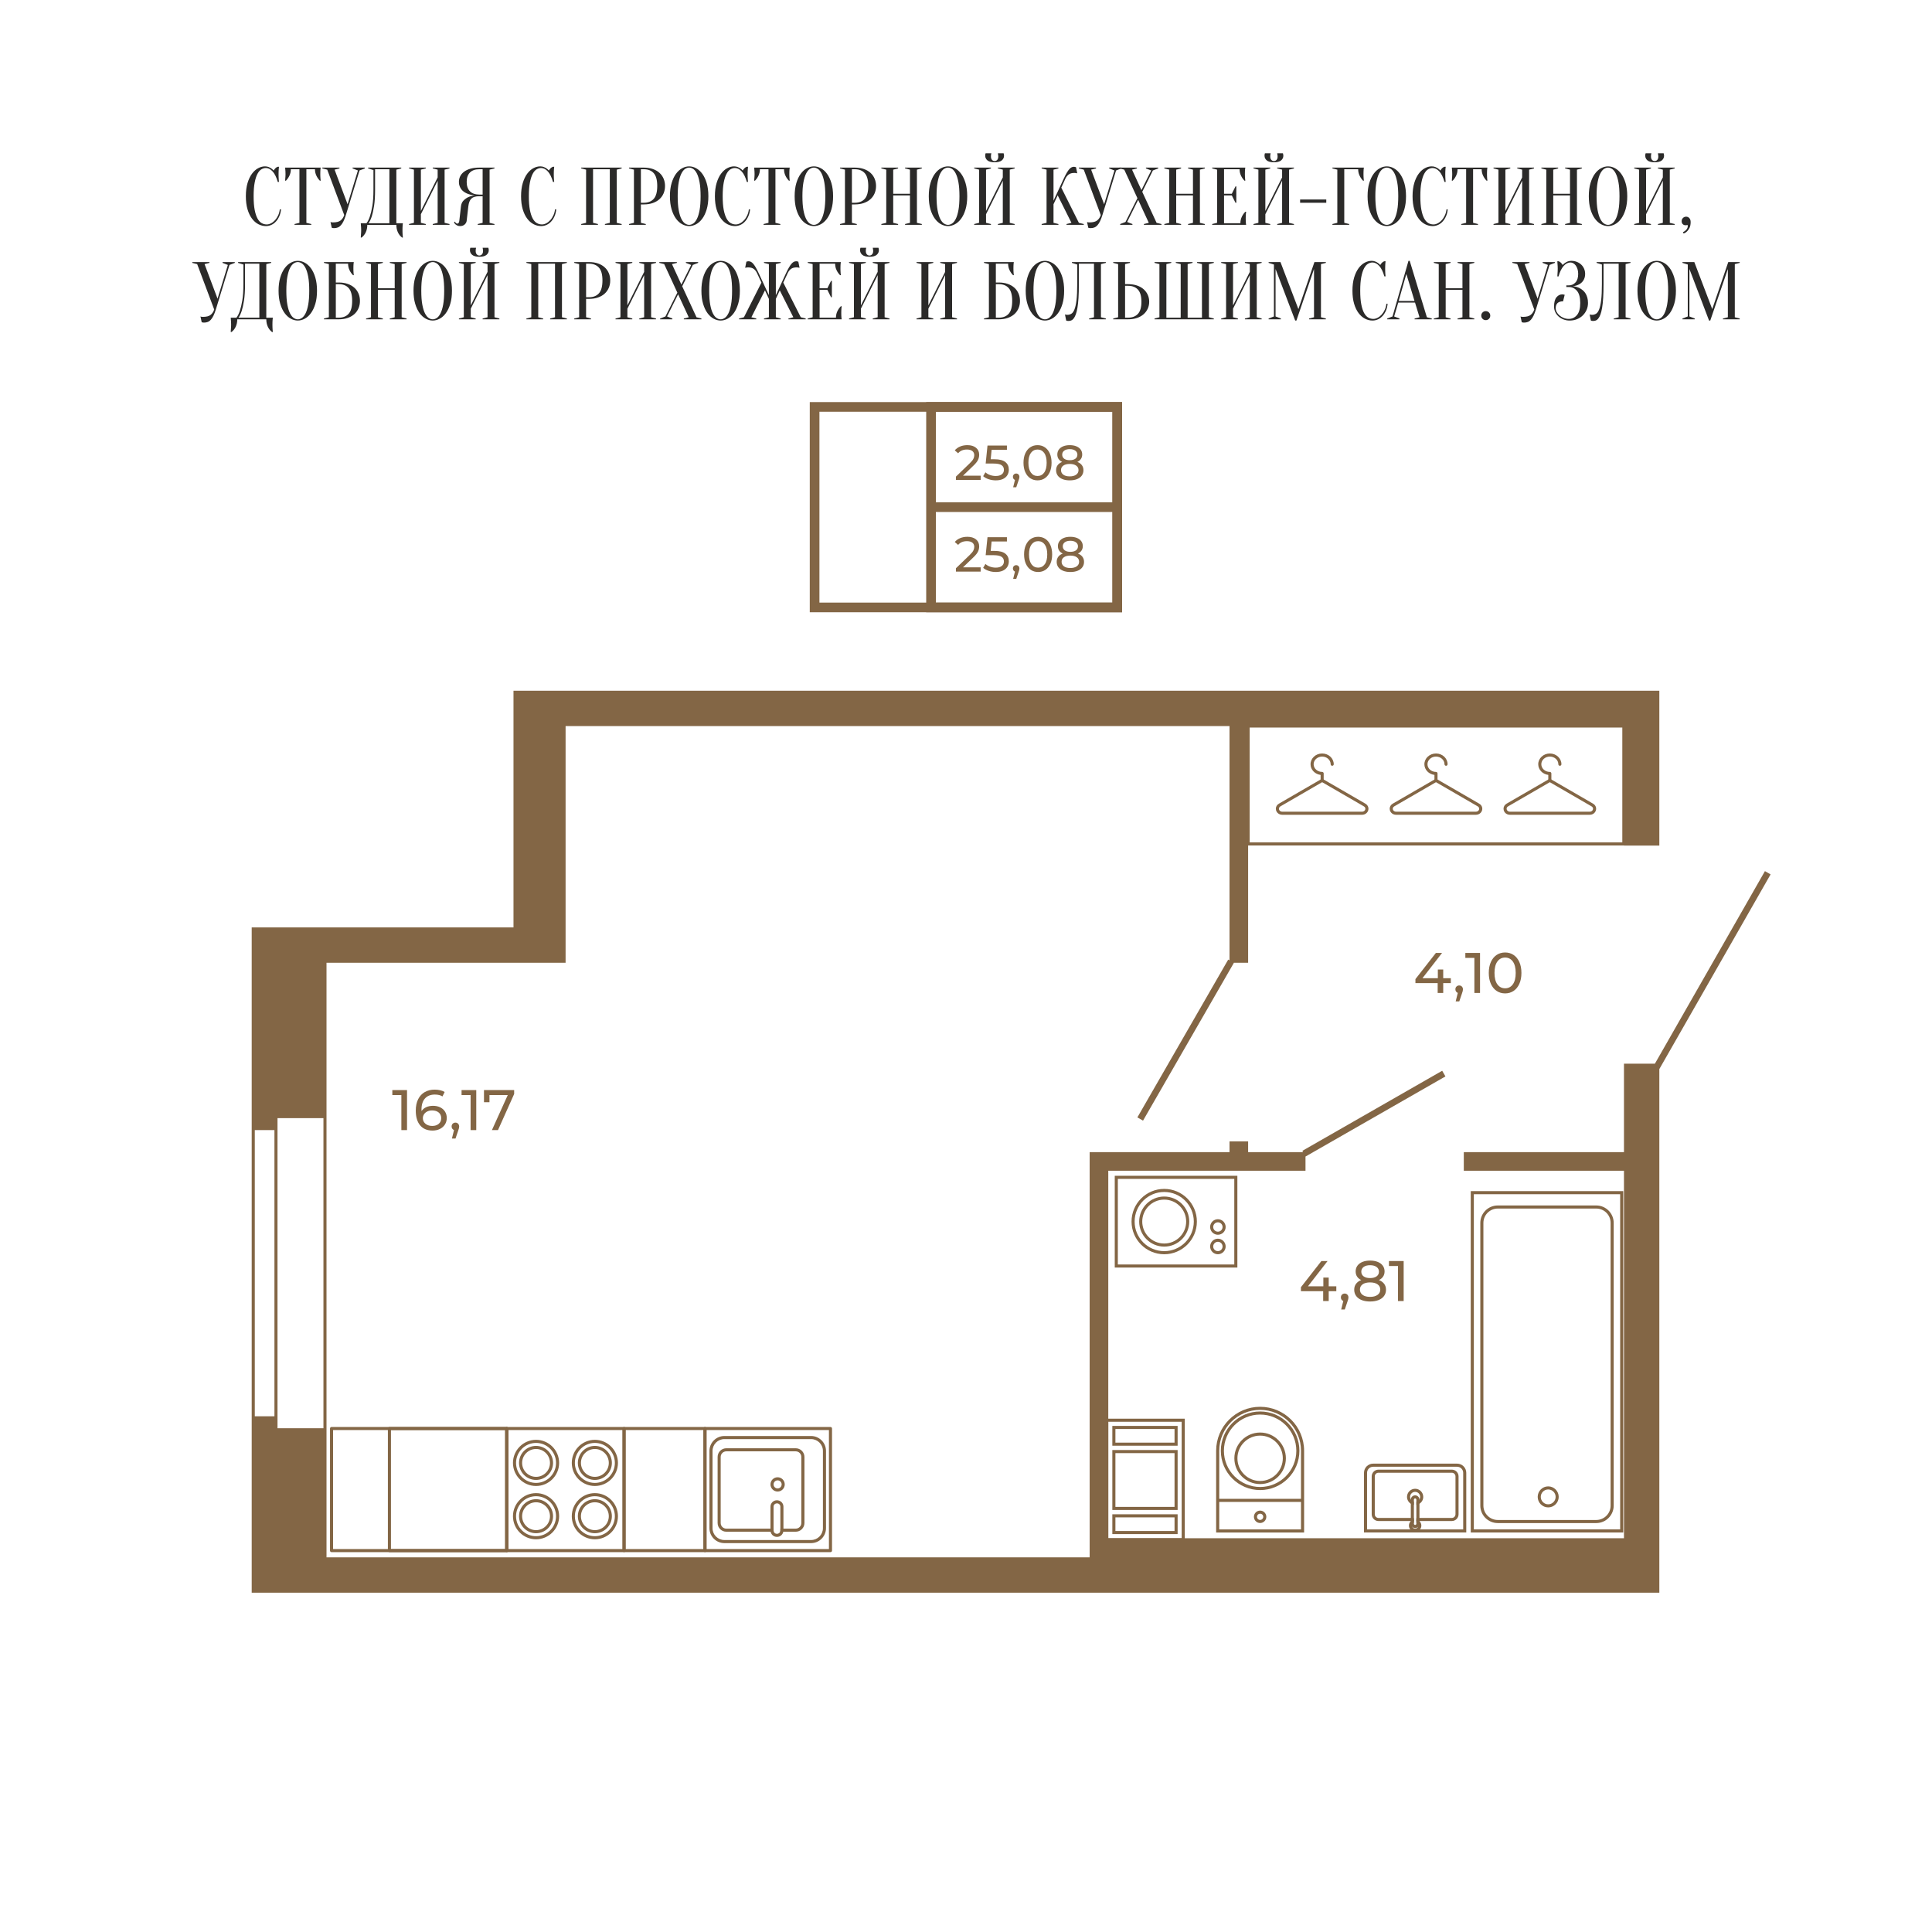 <?xml version="1.0" encoding="UTF-8"?> <svg xmlns="http://www.w3.org/2000/svg" xmlns:xlink="http://www.w3.org/1999/xlink" xmlns:xodm="http://www.corel.com/coreldraw/odm/2003" xml:space="preserve" width="2362px" height="2362px" version="1.1" style="shape-rendering:geometricPrecision; text-rendering:geometricPrecision; image-rendering:optimizeQuality; fill-rule:evenodd; clip-rule:evenodd" viewBox="0 0 2360.21 2360.21"> <defs> <style type="text/css"> .str0 {stroke:#836645;stroke-width:11.8;stroke-miterlimit:10} .fil1 {fill:none;fill-rule:nonzero} .fil0 {fill:white} .fil3 {fill:#2B2A29;fill-rule:nonzero} .fil2 {fill:#836645;fill-rule:nonzero} </style> </defs> <g id="Слой_x0020_1">  <rect class="fil0" width="2360.21" height="2360.21"></rect> <g id="_2312607095216"> <polygon class="fil1 str0" points="1364.9,742.04 995.15,742.04 995.15,497.1 1364.9,497.1 "></polygon> <polygon class="fil1 str0" points="1364.9,742.04 1137.39,742.04 1137.39,497.1 1364.9,497.1 "></polygon> <line class="fil1 str0" x1="1137.39" y1="619.57" x2="1365.06" y2="619.57"></line> <path class="fil2" d="M1198.01 693.08l0 5.22 -30.22 0 0 -4.08 17.12 -16.52c2.08,-2.01 3.48,-3.74 4.2,-5.2 0.73,-1.46 1.09,-2.94 1.09,-4.42 0,-2.2 -0.78,-3.91 -2.32,-5.13 -1.54,-1.23 -3.75,-1.84 -6.64,-1.84 -4.64,0 -8.23,1.52 -10.75,4.57l-4.09 -3.55c1.65,-2 3.8,-3.56 6.46,-4.68 2.67,-1.12 5.64,-1.68 8.92,-1.68 4.41,0 7.91,1.05 10.52,3.15 2.6,2.1 3.9,4.96 3.9,8.56 0,2.24 -0.48,4.37 -1.44,6.37 -0.96,2 -2.78,4.29 -5.47,6.85l-12.85 12.38 21.57 0z"></path> <path id="1" class="fil2" d="M1214.95 673.01c6.01,0 10.42,1.13 13.25,3.39 2.82,2.27 4.23,5.36 4.23,9.29 0,2.48 -0.59,4.71 -1.77,6.69 -1.18,1.99 -2.96,3.55 -5.35,4.69 -2.38,1.14 -5.31,1.71 -8.8,1.71 -2.96,0 -5.83,-0.45 -8.59,-1.35 -2.76,-0.9 -5.05,-2.15 -6.85,-3.75l2.76 -4.75c1.45,1.36 3.29,2.45 5.53,3.27 2.24,0.82 4.61,1.24 7.09,1.24 3.17,0 5.62,-0.67 7.36,-2.02 1.74,-1.34 2.61,-3.17 2.61,-5.49 0,-2.53 -0.96,-4.44 -2.88,-5.74 -1.92,-1.3 -5.21,-1.95 -9.85,-1.95l-9.56 0 2.23 -21.99 23.73 0 0 5.22 -18.69 0 -1.14 11.54 4.69 0z"></path> <path id="2" class="fil2" d="M1241.44 690.43c1.13,0 2.06,0.39 2.8,1.17 0.74,0.78 1.11,1.76 1.11,2.92 0,0.6 -0.07,1.18 -0.21,1.74 -0.14,0.56 -0.41,1.42 -0.81,2.58l-2.82 8.35 -3.79 0 2.22 -8.95c-0.76,-0.28 -1.37,-0.75 -1.83,-1.41 -0.46,-0.66 -0.69,-1.43 -0.69,-2.31 0,-1.2 0.38,-2.19 1.14,-2.95 0.76,-0.76 1.72,-1.14 2.88,-1.14z"></path> <path id="3" class="fil2" d="M1268.24 698.78c-3.32,0 -6.28,-0.85 -8.86,-2.55 -2.58,-1.7 -4.62,-4.18 -6.1,-7.42 -1.48,-3.24 -2.22,-7.09 -2.22,-11.54 0,-4.44 0.74,-8.29 2.22,-11.53 1.48,-3.25 3.52,-5.72 6.1,-7.42 2.58,-1.7 5.54,-2.55 8.86,-2.55 3.28,0 6.22,0.85 8.8,2.55 2.59,1.7 4.62,4.17 6.1,7.42 1.48,3.24 2.22,7.09 2.22,11.53 0,4.45 -0.74,8.3 -2.22,11.54 -1.48,3.24 -3.51,5.72 -6.1,7.42 -2.58,1.7 -5.52,2.55 -8.8,2.55zm0 -5.34c3.36,0 6.06,-1.39 8.08,-4.15 2.02,-2.76 3.04,-6.77 3.04,-12.02 0,-5.24 -1.02,-9.25 -3.04,-12.01 -2.02,-2.77 -4.72,-4.15 -8.08,-4.15 -3.4,0 -6.12,1.38 -8.14,4.15 -2.02,2.76 -3.03,6.77 -3.03,12.01 0,5.25 1.01,9.26 3.03,12.02 2.02,2.76 4.74,4.15 8.14,4.15z"></path> <path id="4" class="fil2" d="M1316.85 676.25c2.4,0.92 4.24,2.25 5.52,3.97 1.29,1.72 1.93,3.78 1.93,6.19 0,2.52 -0.68,4.71 -2.05,6.57 -1.36,1.87 -3.3,3.3 -5.82,4.3 -2.53,1 -5.49,1.5 -8.9,1.5 -3.36,0 -6.3,-0.5 -8.8,-1.5 -2.5,-1 -4.43,-2.43 -5.8,-4.3 -1.36,-1.86 -2.04,-4.05 -2.04,-6.57 0,-2.41 0.63,-4.47 1.89,-6.19 1.27,-1.72 3.1,-3.05 5.5,-3.97 -1.92,-0.92 -3.38,-2.14 -4.38,-3.66 -1.01,-1.52 -1.51,-3.33 -1.51,-5.41 0,-2.32 0.63,-4.34 1.9,-6.07 1.26,-1.72 3.03,-3.04 5.31,-3.96 2.29,-0.92 4.93,-1.38 7.93,-1.38 3.05,0 5.72,0.46 8.02,1.38 2.31,0.92 4.09,2.24 5.35,3.96 1.26,1.73 1.89,3.75 1.89,6.07 0,2.04 -0.51,3.84 -1.53,5.38 -1.02,1.54 -2.49,2.77 -4.41,3.69zm-9.32 -15.62c-2.84,0 -5.08,0.61 -6.73,1.84 -1.64,1.22 -2.46,2.87 -2.46,4.95 0,2.08 0.81,3.73 2.43,4.93 1.63,1.2 3.88,1.8 6.76,1.8 2.93,0 5.22,-0.6 6.88,-1.8 1.66,-1.2 2.5,-2.85 2.5,-4.93 0,-2.08 -0.86,-3.73 -2.56,-4.95 -1.7,-1.23 -3.97,-1.84 -6.82,-1.84zm0 33.29c3.33,0 5.95,-0.69 7.87,-2.08 1.93,-1.38 2.89,-3.25 2.89,-5.61 0,-2.33 -0.96,-4.16 -2.89,-5.5 -1.92,-1.34 -4.54,-2.01 -7.87,-2.01 -3.32,0 -5.92,0.67 -7.81,2.01 -1.88,1.34 -2.82,3.17 -2.82,5.5 0,2.36 0.94,4.23 2.82,5.61 1.89,1.39 4.49,2.08 7.81,2.08z"></path> <path class="fil2" d="M1198.01 581.13l0 5.22 -30.22 0 0 -4.08 17.12 -16.52c2.08,-2.01 3.48,-3.74 4.2,-5.2 0.73,-1.46 1.09,-2.93 1.09,-4.42 0,-2.2 -0.78,-3.91 -2.32,-5.13 -1.54,-1.22 -3.75,-1.84 -6.64,-1.84 -4.64,0 -8.23,1.53 -10.75,4.57l-4.09 -3.54c1.65,-2.01 3.8,-3.57 6.46,-4.69 2.67,-1.12 5.64,-1.68 8.92,-1.68 4.41,0 7.91,1.05 10.52,3.15 2.6,2.1 3.9,4.96 3.9,8.56 0,2.25 -0.48,4.37 -1.44,6.37 -0.96,2 -2.78,4.29 -5.47,6.85l-12.85 12.38 21.57 0z"></path> <path id="1" class="fil2" d="M1214.95 561.06c6.01,0 10.42,1.13 13.25,3.4 2.82,2.26 4.23,5.35 4.23,9.28 0,2.48 -0.59,4.71 -1.77,6.7 -1.18,1.98 -2.96,3.54 -5.35,4.68 -2.38,1.14 -5.31,1.71 -8.8,1.71 -2.96,0 -5.83,-0.45 -8.59,-1.35 -2.76,-0.9 -5.05,-2.15 -6.85,-3.75l2.76 -4.75c1.45,1.36 3.29,2.46 5.53,3.28 2.24,0.82 4.61,1.23 7.09,1.23 3.17,0 5.62,-0.67 7.36,-2.01 1.74,-1.35 2.61,-3.18 2.61,-5.5 0,-2.53 -0.96,-4.44 -2.88,-5.74 -1.92,-1.3 -5.21,-1.95 -9.85,-1.95l-9.56 0 2.23 -21.99 23.73 0 0 5.23 -18.69 0 -1.14 11.53 4.69 0z"></path> <path id="2" class="fil2" d="M1241.44 578.48c1.13,0 2.06,0.39 2.8,1.17 0.74,0.79 1.11,1.76 1.11,2.92 0,0.6 -0.07,1.18 -0.21,1.74 -0.14,0.56 -0.41,1.42 -0.81,2.58l-2.82 8.36 -3.79 0 2.22 -8.96c-0.76,-0.28 -1.37,-0.75 -1.83,-1.41 -0.46,-0.66 -0.69,-1.43 -0.69,-2.31 0,-1.2 0.38,-2.18 1.14,-2.94 0.76,-0.77 1.72,-1.15 2.88,-1.15z"></path> <path id="3" class="fil2" d="M1267.52 586.83c-3.33,0 -6.28,-0.85 -8.86,-2.55 -2.59,-1.7 -4.62,-4.17 -6.1,-7.42 -1.48,-3.24 -2.22,-7.09 -2.22,-11.53 0,-4.45 0.74,-8.3 2.22,-11.54 1.48,-3.24 3.51,-5.72 6.1,-7.42 2.58,-1.7 5.53,-2.55 8.86,-2.55 3.28,0 6.22,0.85 8.8,2.55 2.58,1.7 4.62,4.18 6.1,7.42 1.48,3.24 2.22,7.09 2.22,11.54 0,4.44 -0.74,8.29 -2.22,11.53 -1.48,3.25 -3.52,5.72 -6.1,7.42 -2.58,1.7 -5.52,2.55 -8.8,2.55zm0 -5.34c3.36,0 6.06,-1.38 8.08,-4.15 2.02,-2.76 3.03,-6.77 3.03,-12.01 0,-5.25 -1.01,-9.26 -3.03,-12.02 -2.02,-2.76 -4.72,-4.15 -8.08,-4.15 -3.41,0 -6.12,1.39 -8.14,4.15 -2.02,2.76 -3.04,6.77 -3.04,12.02 0,5.24 1.02,9.25 3.04,12.01 2.02,2.77 4.73,4.15 8.14,4.15z"></path> <path id="4" class="fil2" d="M1316.13 564.31c2.4,0.92 4.24,2.24 5.52,3.96 1.28,1.72 1.93,3.78 1.93,6.19 0,2.52 -0.69,4.71 -2.05,6.58 -1.36,1.86 -3.3,3.29 -5.83,4.29 -2.52,1 -5.48,1.5 -8.89,1.5 -3.36,0 -6.3,-0.5 -8.8,-1.5 -2.5,-1 -4.44,-2.43 -5.8,-4.29 -1.36,-1.87 -2.04,-4.06 -2.04,-6.58 0,-2.41 0.63,-4.47 1.89,-6.19 1.26,-1.72 3.1,-3.04 5.5,-3.96 -1.92,-0.93 -3.38,-2.15 -4.39,-3.67 -1,-1.52 -1.5,-3.32 -1.5,-5.41 0,-2.32 0.63,-4.34 1.9,-6.07 1.26,-1.72 3.03,-3.04 5.31,-3.96 2.29,-0.92 4.93,-1.38 7.93,-1.38 3.05,0 5.72,0.46 8.02,1.38 2.31,0.92 4.09,2.24 5.35,3.96 1.26,1.73 1.89,3.75 1.89,6.07 0,2.05 -0.51,3.84 -1.53,5.38 -1.02,1.54 -2.49,2.77 -4.41,3.7zm-9.32 -15.63c-2.84,0 -5.08,0.61 -6.73,1.84 -1.64,1.22 -2.46,2.87 -2.46,4.95 0,2.09 0.81,3.73 2.43,4.93 1.63,1.2 3.88,1.8 6.76,1.8 2.93,0 5.22,-0.6 6.88,-1.8 1.66,-1.2 2.5,-2.84 2.5,-4.93 0,-2.08 -0.86,-3.73 -2.56,-4.95 -1.7,-1.23 -3.97,-1.84 -6.82,-1.84zm0 33.29c3.33,0 5.95,-0.69 7.87,-2.07 1.93,-1.39 2.89,-3.26 2.89,-5.62 0,-2.33 -0.96,-4.16 -2.89,-5.5 -1.92,-1.34 -4.54,-2.01 -7.87,-2.01 -3.32,0 -5.93,0.67 -7.81,2.01 -1.88,1.34 -2.82,3.17 -2.82,5.5 0,2.36 0.94,4.23 2.82,5.62 1.88,1.38 4.49,2.07 7.81,2.07z"></path> </g> <path class="fil3" d="M324.82 205.25c-1.86,0 -3.69,0.53 -5.49,1.6 -1.8,1.06 -3.4,2.91 -4.8,5.54 -1.4,2.63 -2.53,6.16 -3.39,10.59 -0.87,4.43 -1.3,10.01 -1.3,16.74 0,6.73 0.43,12.31 1.3,16.74 0.86,4.43 2.03,7.96 3.49,10.59 1.47,2.63 3.17,4.48 5.1,5.54 1.93,1.07 3.96,1.6 6.09,1.6 1.74,0 3.5,-0.47 5.3,-1.4 1.8,-0.93 3.45,-2.23 4.95,-3.9 1.49,-1.66 2.76,-3.63 3.79,-5.89 1.03,-2.26 1.68,-4.7 1.95,-7.29l1.5 0c-0.27,2.99 -0.93,5.74 -2,8.24 -1.07,2.5 -2.41,4.66 -4.05,6.49 -1.63,1.84 -3.51,3.25 -5.64,4.25 -2.13,1 -4.4,1.5 -6.8,1.5 -3.13,0 -6.16,-0.75 -9.09,-2.25 -2.93,-1.5 -5.54,-3.76 -7.84,-6.79 -2.3,-3.03 -4.13,-6.83 -5.5,-11.39 -1.36,-4.57 -2.04,-9.91 -2.04,-16.04 0,-6.13 0.68,-11.47 2.04,-16.04 1.37,-4.56 3.17,-8.36 5.4,-11.39 2.23,-3.03 4.74,-5.29 7.54,-6.79 2.8,-1.5 5.63,-2.25 8.5,-2.25 1.59,0 3.04,0.27 4.34,0.8 1.3,0.53 2.42,1.13 3.35,1.8 1.06,0.73 2,1.56 2.8,2.5 0.53,-1 1.25,-1.95 2.15,-2.85 0.89,-0.9 1.84,-1.48 2.84,-1.75l1.5 0c-0.13,1 -0.23,2 -0.3,3 -0.07,0.93 -0.12,1.91 -0.15,2.94 -0.03,1.04 -0.05,2.05 -0.05,3.05 0,1.13 0.02,2.25 0.05,3.35 0.03,1.1 0.08,2.11 0.15,3.05 0.07,1.06 0.17,2.1 0.3,3.09l-1.5 0c-1.53,-5.52 -3.58,-9.74 -6.14,-12.64 -2.57,-2.89 -5.35,-4.34 -8.35,-4.34z"></path> <path id="1" class="fil3" d="M374.28 272.19l6 1.5 0 1 -20.48 0 0 -1 5.99 -1.5 0 -65.44 -10.49 0c0,2.8 -0.57,5.39 -1.7,7.79 -1.13,2.4 -2.56,4.46 -4.3,6.2l-0.99 0c0.06,-0.87 0.13,-1.77 0.19,-2.7 0.07,-0.8 0.14,-1.65 0.21,-2.55 0.06,-0.9 0.09,-1.81 0.09,-2.75 0,-1.26 -0.03,-2.38 -0.09,-3.34 -0.07,-0.97 -0.14,-1.82 -0.21,-2.55 -0.06,-0.8 -0.13,-1.5 -0.19,-2.1l43.46 0c-0.14,0.6 -0.23,1.3 -0.3,2.1 -0.07,0.73 -0.12,1.58 -0.15,2.55 -0.03,0.96 -0.05,2.08 -0.05,3.34 0,0.94 0.02,1.85 0.05,2.75 0.03,0.9 0.08,1.75 0.15,2.55 0.07,0.93 0.16,1.83 0.3,2.7l-1 0c-1.73,-1.74 -3.17,-3.8 -4.3,-6.2 -1.13,-2.4 -1.7,-4.99 -1.7,-7.79l-10.49 0 0 65.44z"></path> <path id="2" class="fil3" d="M424.64 249.51l12.59 -41.26 -6.49 -2.5 0 -1 14.98 0 0 1 -6.49 2.5 -16.69 54.45c-0.93,3 -1.9,5.51 -2.9,7.54 -0.99,2.04 -2.06,3.68 -3.19,4.95 -1.14,1.27 -2.38,2.16 -3.75,2.7 -1.36,0.53 -2.85,0.8 -4.45,0.8 -0.4,0 -0.76,-0.02 -1.09,-0.05 -0.34,-0.04 -0.67,-0.09 -1,-0.15 -0.34,-0.07 -0.64,-0.17 -0.9,-0.3l-1.5 -7c0.26,0.14 0.56,0.24 0.9,0.3 0.33,0.07 0.66,0.12 1,0.15 0.33,0.04 0.7,0.05 1.1,0.05 4.26,0 7.39,-0.8 9.39,-2.4 2,-1.59 3.46,-3.79 4.39,-6.59l-20.78 -55.45 -5.99 -1.5 0 -1 20.98 0 0 1 -6 1.5 15.89 42.26z"></path> <path id="3" class="fil3" d="M448.72 274.69c0,3.26 -0.6,6.23 -1.8,8.89 -1.2,2.67 -2.93,4.87 -5.19,6.6l-1 0c0.06,-0.94 0.13,-1.94 0.2,-3 0.06,-0.87 0.13,-1.83 0.2,-2.9 0.06,-1.06 0.1,-2.1 0.1,-3.1 0,-1.13 -0.04,-2.19 -0.1,-3.19 -0.07,-1 -0.14,-1.9 -0.2,-2.7 -0.07,-0.93 -0.14,-1.8 -0.2,-2.6l6.99 0c1.6,-2 3,-4.83 4.2,-8.49 1.06,-3.13 2.05,-7.31 2.94,-12.54 0.9,-5.23 1.35,-11.87 1.35,-19.93l0 -23.98 -6.49 -2 0 -1 40.47 0 0 1 -6 1.5 0 65.44 7.99 0c-0.13,0.8 -0.23,1.67 -0.3,2.6 -0.06,0.8 -0.11,1.7 -0.15,2.7 -0.03,1 -0.05,2.06 -0.05,3.19 0,1 0.02,2.04 0.05,3.1 0.04,1.07 0.09,2.03 0.15,2.9 0.07,1.06 0.17,2.06 0.3,3l-1 0c-2.26,-1.73 -3.99,-3.93 -5.19,-6.6 -1.2,-2.66 -1.8,-5.63 -1.8,-8.89l-35.47 0zm9.49 -42.96c0,8.06 -0.41,14.7 -1.25,19.93 -0.83,5.23 -1.74,9.41 -2.74,12.54 -1.2,3.66 -2.54,6.49 -4,8.49l25.48 0 0 -65.94 -17.49 0 0 24.98z"></path> <polygon id="4" class="fil3" points="514.17,261.7 514.17,272.19 520.16,273.69 520.16,274.69 499.68,274.69 499.68,273.69 505.67,272.19 505.67,207.25 499.68,205.75 499.68,204.75 520.16,204.75 520.16,205.75 514.17,207.25 514.17,257.71 534.65,216.74 534.65,207.25 528.65,205.75 528.65,204.75 549.14,204.75 549.14,205.75 543.14,207.25 543.14,272.19 549.14,273.69 549.14,274.69 528.65,274.69 528.65,273.69 534.65,272.19 534.65,220.74 "></polygon> <path id="5" class="fil3" d="M604.09 204.75l0 1 -5.99 1.5 0 64.94 5.99 1.5 0 1 -20.48 0 0 -1 5.99 -1.5 0 -32.47 -4 0c-2.26,0 -4.19,0.23 -5.79,0.7 -1.6,0.47 -2.91,1.2 -3.95,2.2 -1.03,1 -1.84,2.28 -2.44,3.84 -0.6,1.57 -1.04,3.48 -1.3,5.75l-2 17.48c-0.2,1.74 -1.02,3.25 -2.45,4.55 -1.43,1.3 -3.28,1.95 -5.54,1.95 -1.4,0 -2.57,-0.23 -3.5,-0.7 -0.93,-0.47 -1.7,-0.97 -2.3,-1.5 -0.73,-0.67 -1.3,-1.43 -1.7,-2.3l1 -1c0.27,0.54 0.57,0.97 0.9,1.3 0.33,0.34 0.67,0.62 1,0.85 0.33,0.23 0.7,0.35 1.1,0.35 0.6,0 1.13,-0.27 1.6,-0.8 0.46,-0.53 0.76,-1.43 0.9,-2.7l1.99 -17.48c0.34,-3.07 1.4,-5.5 3.2,-7.29 1.8,-1.8 3.73,-3.17 5.8,-4.1 2.39,-1.07 5.06,-1.77 7.99,-2.1 -3.66,-0.33 -6.93,-1.13 -9.79,-2.4 -1.2,-0.53 -2.38,-1.2 -3.55,-2 -1.16,-0.8 -2.2,-1.78 -3.1,-2.94 -0.9,-1.17 -1.63,-2.5 -2.19,-4 -0.57,-1.5 -0.85,-3.21 -0.85,-5.15 0,-2.39 0.5,-4.64 1.5,-6.74 0.99,-2.1 2.53,-3.95 4.59,-5.54 2.07,-1.6 4.66,-2.87 7.79,-3.8 3.14,-0.93 6.83,-1.4 11.09,-1.4l18.49 0zm-33.97 17.48c0,5 1.33,8.83 4,11.5 2.66,2.66 6.49,3.99 11.48,3.99l4 0 0 -30.97 -4 0c-4.99,0 -8.82,1.33 -11.48,3.99 -2.67,2.67 -4,6.5 -4,11.49z"></path> <path id="6" class="fil3" d="M661.04 205.25c-1.86,0 -3.7,0.53 -5.49,1.6 -1.8,1.06 -3.4,2.91 -4.8,5.54 -1.4,2.63 -2.53,6.16 -3.4,10.59 -0.86,4.43 -1.3,10.01 -1.3,16.74 0,6.73 0.44,12.31 1.3,16.74 0.87,4.43 2.03,7.96 3.5,10.59 1.47,2.63 3.16,4.48 5.1,5.54 1.93,1.07 3.96,1.6 6.09,1.6 1.73,0 3.5,-0.47 5.3,-1.4 1.79,-0.93 3.44,-2.23 4.94,-3.9 1.5,-1.66 2.77,-3.63 3.8,-5.89 1.03,-2.26 1.68,-4.7 1.95,-7.29l1.5 0c-0.27,2.99 -0.94,5.74 -2,8.24 -1.07,2.5 -2.42,4.66 -4.05,6.49 -1.63,1.84 -3.51,3.25 -5.64,4.25 -2.14,1 -4.4,1.5 -6.8,1.5 -3.13,0 -6.16,-0.75 -9.09,-2.25 -2.93,-1.5 -5.55,-3.76 -7.84,-6.79 -2.3,-3.03 -4.13,-6.83 -5.5,-11.39 -1.36,-4.57 -2.05,-9.91 -2.05,-16.04 0,-6.13 0.69,-11.47 2.05,-16.04 1.37,-4.56 3.16,-8.36 5.4,-11.39 2.23,-3.03 4.74,-5.29 7.54,-6.79 2.8,-1.5 5.63,-2.25 8.49,-2.25 1.6,0 3.05,0.27 4.35,0.8 1.3,0.53 2.41,1.13 3.35,1.8 1.06,0.73 1.99,1.56 2.79,2.5 0.54,-1 1.25,-1.95 2.15,-2.85 0.9,-0.9 1.85,-1.48 2.85,-1.75l1.5 0c-0.13,1 -0.23,2 -0.3,3 -0.07,0.93 -0.12,1.91 -0.15,2.94 -0.03,1.04 -0.05,2.05 -0.05,3.05 0,1.13 0.02,2.25 0.05,3.35 0.03,1.1 0.08,2.11 0.15,3.05 0.07,1.06 0.17,2.1 0.3,3.09l-1.5 0c-1.53,-5.52 -3.58,-9.74 -6.14,-12.64 -2.57,-2.89 -5.35,-4.34 -8.35,-4.34z"></path> <polygon id="7" class="fil3" points="730.48,273.69 730.48,274.69 710,274.69 710,273.69 716,272.19 716,207.25 710,205.75 710,204.75 759.46,204.75 759.46,205.75 753.46,207.25 753.46,272.19 759.46,273.69 759.46,274.69 738.98,274.69 738.98,273.69 744.97,272.19 744.97,206.75 724.49,206.75 724.49,272.19 "></polygon> <path id="8" class="fil3" d="M782.94 249.71l0 22.48 5.99 1.5 0 1 -20.48 0 0 -1 6 -1.5 0 -64.94 -6 -1.5 0 -1 17.99 0c4.13,0 7.81,0.57 11.04,1.7 3.23,1.13 5.94,2.69 8.14,4.69 2.2,2 3.88,4.37 5.05,7.1 1.16,2.73 1.74,5.73 1.74,8.99 0,3.26 -0.58,6.26 -1.74,8.99 -1.17,2.73 -2.85,5.1 -5.05,7.1 -2.2,2 -4.91,3.56 -8.14,4.69 -3.23,1.13 -6.91,1.7 -11.04,1.7l-3.5 0zm0 -2l3.5 0c5.26,0 9.32,-1.6 12.19,-4.79 2.86,-3.2 4.29,-8.43 4.29,-15.69 0,-7.26 -1.43,-12.49 -4.29,-15.69 -2.87,-3.19 -6.93,-4.79 -12.19,-4.79l-3.5 0 0 40.96z"></path> <path id="9" class="fil3" d="M865.37 239.72c0,6.13 -0.68,11.47 -2.05,16.04 -1.36,4.56 -3.16,8.36 -5.39,11.39 -2.23,3.03 -4.75,5.29 -7.55,6.79 -2.8,1.5 -5.63,2.25 -8.49,2.25 -2.87,0 -5.7,-0.75 -8.49,-2.25 -2.8,-1.5 -5.32,-3.76 -7.55,-6.79 -2.23,-3.03 -4.03,-6.83 -5.39,-11.39 -1.37,-4.57 -2.05,-9.91 -2.05,-16.04 0,-6.13 0.68,-11.47 2.05,-16.04 1.36,-4.56 3.16,-8.36 5.39,-11.39 2.23,-3.03 4.75,-5.29 7.55,-6.79 2.79,-1.5 5.62,-2.25 8.49,-2.25 2.86,0 5.69,0.75 8.49,2.25 2.8,1.5 5.32,3.76 7.55,6.79 2.23,3.03 4.03,6.83 5.39,11.39 1.37,4.57 2.05,9.91 2.05,16.04zm-9.49 0c0,-6.86 -0.42,-12.54 -1.25,-17.04 -0.83,-4.49 -1.93,-8.07 -3.3,-10.74 -1.36,-2.66 -2.88,-4.53 -4.54,-5.59 -1.67,-1.07 -3.3,-1.6 -4.9,-1.6 -1.6,0 -3.23,0.53 -4.9,1.6 -1.66,1.06 -3.18,2.93 -4.54,5.59 -1.37,2.67 -2.47,6.25 -3.3,10.74 -0.83,4.5 -1.25,10.18 -1.25,17.04 0,6.86 0.42,12.54 1.25,17.04 0.83,4.49 1.93,8.07 3.3,10.74 1.36,2.66 2.88,4.53 4.54,5.59 1.67,1.07 3.3,1.6 4.9,1.6 1.6,0 3.23,-0.53 4.9,-1.6 1.66,-1.06 3.18,-2.93 4.54,-5.59 1.37,-2.67 2.47,-6.25 3.3,-10.74 0.83,-4.5 1.25,-10.18 1.25,-17.04z"></path> <path id="10" class="fil3" d="M897.84 205.25c-1.86,0 -3.69,0.53 -5.49,1.6 -1.8,1.06 -3.4,2.91 -4.8,5.54 -1.4,2.63 -2.53,6.16 -3.4,10.59 -0.86,4.43 -1.29,10.01 -1.29,16.74 0,6.73 0.43,12.31 1.29,16.74 0.87,4.43 2.04,7.96 3.5,10.59 1.47,2.63 3.17,4.48 5.1,5.54 1.93,1.07 3.96,1.6 6.09,1.6 1.73,0 3.5,-0.47 5.3,-1.4 1.8,-0.93 3.44,-2.23 4.94,-3.9 1.5,-1.66 2.77,-3.63 3.8,-5.89 1.03,-2.26 1.68,-4.7 1.95,-7.29l1.5 0c-0.27,2.99 -0.94,5.74 -2,8.24 -1.07,2.5 -2.42,4.66 -4.05,6.49 -1.63,1.84 -3.51,3.25 -5.64,4.25 -2.13,1 -4.4,1.5 -6.8,1.5 -3.13,0 -6.16,-0.75 -9.09,-2.25 -2.93,-1.5 -5.55,-3.76 -7.84,-6.79 -2.3,-3.03 -4.13,-6.83 -5.5,-11.39 -1.36,-4.57 -2.05,-9.91 -2.05,-16.04 0,-6.13 0.69,-11.47 2.05,-16.04 1.37,-4.56 3.16,-8.36 5.4,-11.39 2.23,-3.03 4.74,-5.29 7.54,-6.79 2.8,-1.5 5.63,-2.25 8.49,-2.25 1.6,0 3.05,0.27 4.35,0.8 1.3,0.53 2.41,1.13 3.35,1.8 1.06,0.73 2,1.56 2.79,2.5 0.54,-1 1.25,-1.95 2.15,-2.85 0.9,-0.9 1.85,-1.48 2.85,-1.75l1.5 0c-0.13,1 -0.23,2 -0.3,3 -0.07,0.93 -0.12,1.91 -0.15,2.94 -0.03,1.04 -0.05,2.05 -0.05,3.05 0,1.13 0.02,2.25 0.05,3.35 0.03,1.1 0.08,2.11 0.15,3.05 0.07,1.06 0.17,2.1 0.3,3.09l-1.5 0c-1.53,-5.52 -3.58,-9.74 -6.14,-12.64 -2.57,-2.89 -5.35,-4.34 -8.35,-4.34z"></path> <path id="11" class="fil3" d="M947.3 272.19l6 1.5 0 1 -20.49 0 0 -1 6 -1.5 0 -65.44 -10.49 0c0,2.8 -0.57,5.39 -1.7,7.79 -1.13,2.4 -2.57,4.46 -4.3,6.2l-1 0c0.07,-0.87 0.14,-1.77 0.2,-2.7 0.07,-0.8 0.14,-1.65 0.2,-2.55 0.07,-0.9 0.1,-1.81 0.1,-2.75 0,-1.26 -0.03,-2.38 -0.1,-3.34 -0.06,-0.97 -0.13,-1.82 -0.2,-2.55 -0.06,-0.8 -0.13,-1.5 -0.2,-2.1l43.47 0c-0.14,0.6 -0.24,1.3 -0.3,2.1 -0.07,0.73 -0.12,1.58 -0.15,2.55 -0.04,0.96 -0.05,2.08 -0.05,3.34 0,0.94 0.01,1.85 0.05,2.75 0.03,0.9 0.08,1.75 0.15,2.55 0.06,0.93 0.16,1.83 0.3,2.7l-1 0c-1.73,-1.74 -3.17,-3.8 -4.3,-6.2 -1.13,-2.4 -1.7,-4.99 -1.7,-7.79l-10.49 0 0 65.44z"></path> <path id="12" class="fil3" d="M1017.74 239.72c0,6.13 -0.68,11.47 -2.05,16.04 -1.36,4.56 -3.16,8.36 -5.39,11.39 -2.23,3.03 -4.75,5.29 -7.55,6.79 -2.79,1.5 -5.62,2.25 -8.49,2.25 -2.86,0 -5.69,-0.75 -8.49,-2.25 -2.8,-1.5 -5.31,-3.76 -7.55,-6.79 -2.23,-3.03 -4.03,-6.83 -5.39,-11.39 -1.37,-4.57 -2.05,-9.91 -2.05,-16.04 0,-6.13 0.68,-11.47 2.05,-16.04 1.36,-4.56 3.16,-8.36 5.39,-11.39 2.24,-3.03 4.75,-5.29 7.55,-6.79 2.8,-1.5 5.63,-2.25 8.49,-2.25 2.87,0 5.7,0.75 8.49,2.25 2.8,1.5 5.32,3.76 7.55,6.79 2.23,3.03 4.03,6.83 5.39,11.39 1.37,4.57 2.05,9.91 2.05,16.04zm-9.49 0c0,-6.86 -0.42,-12.54 -1.25,-17.04 -0.83,-4.49 -1.93,-8.07 -3.3,-10.74 -1.36,-2.66 -2.88,-4.53 -4.54,-5.59 -1.67,-1.07 -3.3,-1.6 -4.9,-1.6 -1.6,0 -3.23,0.53 -4.89,1.6 -1.67,1.06 -3.18,2.93 -4.55,5.59 -1.37,2.67 -2.47,6.25 -3.3,10.74 -0.83,4.5 -1.25,10.18 -1.25,17.04 0,6.86 0.42,12.54 1.25,17.04 0.83,4.49 1.93,8.07 3.3,10.74 1.37,2.66 2.88,4.53 4.55,5.59 1.66,1.07 3.29,1.6 4.89,1.6 1.6,0 3.23,-0.53 4.9,-1.6 1.66,-1.06 3.18,-2.93 4.54,-5.59 1.37,-2.67 2.47,-6.25 3.3,-10.74 0.83,-4.5 1.25,-10.18 1.25,-17.04z"></path> <path id="13" class="fil3" d="M1040.72 249.71l0 22.48 6 1.5 0 1 -20.49 0 0 -1 6 -1.5 0 -64.94 -6 -1.5 0 -1 17.99 0c4.13,0 7.81,0.57 11.04,1.7 3.23,1.13 5.94,2.69 8.14,4.69 2.2,2 3.88,4.37 5.05,7.1 1.16,2.73 1.75,5.73 1.75,8.99 0,3.26 -0.59,6.26 -1.75,8.99 -1.17,2.73 -2.85,5.1 -5.05,7.1 -2.2,2 -4.91,3.56 -8.14,4.69 -3.23,1.13 -6.91,1.7 -11.04,1.7l-3.5 0zm0 -2l3.5 0c5.26,0 9.32,-1.6 12.19,-4.79 2.86,-3.2 4.3,-8.43 4.3,-15.69 0,-7.26 -1.44,-12.49 -4.3,-15.69 -2.87,-3.19 -6.93,-4.79 -12.19,-4.79l-3.5 0 0 40.96z"></path> <polygon id="14" class="fil3" points="1091.18,238.72 1091.18,272.19 1097.17,273.69 1097.17,274.69 1076.69,274.69 1076.69,273.69 1082.69,272.19 1082.69,207.25 1076.69,205.75 1076.69,204.75 1097.17,204.75 1097.17,205.75 1091.18,207.25 1091.18,236.72 1111.66,236.72 1111.66,207.25 1105.67,205.75 1105.67,204.75 1126.15,204.75 1126.15,205.75 1120.16,207.25 1120.16,272.19 1126.15,273.69 1126.15,274.69 1105.67,274.69 1105.67,273.69 1111.66,272.19 1111.66,238.72 "></polygon> <path id="15" class="fil3" d="M1181.6 239.72c0,6.13 -0.68,11.47 -2.05,16.04 -1.36,4.56 -3.16,8.36 -5.39,11.39 -2.23,3.03 -4.75,5.29 -7.54,6.79 -2.8,1.5 -5.63,2.25 -8.5,2.25 -2.86,0 -5.69,-0.75 -8.49,-2.25 -2.8,-1.5 -5.31,-3.76 -7.54,-6.79 -2.24,-3.03 -4.03,-6.83 -5.4,-11.39 -1.36,-4.57 -2.05,-9.91 -2.05,-16.04 0,-6.13 0.69,-11.47 2.05,-16.04 1.37,-4.56 3.16,-8.36 5.4,-11.39 2.23,-3.03 4.74,-5.29 7.54,-6.79 2.8,-1.5 5.63,-2.25 8.49,-2.25 2.87,0 5.7,0.75 8.5,2.25 2.79,1.5 5.31,3.76 7.54,6.79 2.23,3.03 4.03,6.83 5.39,11.39 1.37,4.57 2.05,9.91 2.05,16.04zm-9.49 0c0,-6.86 -0.42,-12.54 -1.25,-17.04 -0.83,-4.49 -1.93,-8.07 -3.3,-10.74 -1.36,-2.66 -2.88,-4.53 -4.54,-5.59 -1.67,-1.07 -3.3,-1.6 -4.9,-1.6 -1.6,0 -3.23,0.53 -4.89,1.6 -1.67,1.06 -3.18,2.93 -4.55,5.59 -1.36,2.67 -2.46,6.25 -3.3,10.74 -0.83,4.5 -1.25,10.18 -1.25,17.04 0,6.86 0.42,12.54 1.25,17.04 0.84,4.49 1.94,8.07 3.3,10.74 1.37,2.66 2.88,4.53 4.55,5.59 1.66,1.07 3.29,1.6 4.89,1.6 1.6,0 3.23,-0.53 4.9,-1.6 1.66,-1.06 3.18,-2.93 4.54,-5.59 1.37,-2.67 2.47,-6.25 3.3,-10.74 0.83,-4.5 1.25,-10.18 1.25,-17.04z"></path> <path id="16" class="fil3" d="M1204.58 261.7l0 10.49 6 1.5 0 1 -20.48 0 0 -1 5.99 -1.5 0 -64.94 -5.99 -1.5 0 -1 20.48 0 0 1 -6 1.5 0 50.46 20.49 -40.97 0 -9.49 -6 -1.5 0 -1 20.48 0 0 1 -5.99 1.5 0 64.94 5.99 1.5 0 1 -20.48 0 0 -1 6 -1.5 0 -51.45 -20.49 40.96zm10.5 -64.94c1.26,0 2.33,-0.49 3.19,-1.45 0.87,-0.97 1.3,-2.32 1.3,-4.05 0,-0.53 -0.03,-1.02 -0.1,-1.45 -0.06,-0.43 -0.13,-0.85 -0.2,-1.25 -0.07,-0.4 -0.13,-0.83 -0.2,-1.3l7 0c0.06,0.27 0.13,0.57 0.2,0.9 0.06,0.34 0.13,0.69 0.2,1.05 0.06,0.37 0.09,0.72 0.09,1.05 0,2.27 -0.91,4.16 -2.74,5.7 -1.83,1.53 -4.75,2.29 -8.74,2.29 -4,0 -6.92,-0.76 -8.75,-2.29 -1.83,-1.54 -2.75,-3.43 -2.75,-5.7 0,-0.33 0.02,-0.68 0.05,-1.05 0.04,-0.36 0.09,-0.71 0.15,-1.05 0.07,-0.33 0.17,-0.63 0.3,-0.9l7 0c-0.13,0.47 -0.23,0.9 -0.3,1.3 -0.07,0.4 -0.12,0.82 -0.15,1.25 -0.03,0.43 -0.05,0.92 -0.05,1.45 0,1.73 0.43,3.08 1.3,4.05 0.86,0.96 1.93,1.45 3.2,1.45z"></path> <path id="17" class="fil3" d="M1287.01 249.51l0 22.68 6 1.5 0 1 -20.48 0 0 -1 5.99 -1.5 0 -64.94 -5.99 -1.5 0 -1 20.48 0 0 1 -6 1.5 0 37.96 12.49 -26.97c1.34,-2.87 2.55,-5.23 3.65,-7.1 1.1,-1.86 2.13,-3.34 3.1,-4.44 0.96,-1.1 1.91,-1.87 2.85,-2.3 0.93,-0.43 1.89,-0.65 2.89,-0.65 0.27,0 0.54,0.03 0.8,0.1 0.27,0.07 0.53,0.13 0.8,0.2 0.27,0.07 0.57,0.13 0.9,0.2l1.5 7.49c-0.33,-0.06 -0.67,-0.13 -1,-0.2 -0.33,-0.06 -0.7,-0.13 -1.1,-0.2 -0.4,-0.06 -0.86,-0.1 -1.4,-0.1 -2.99,0 -5.34,0.67 -7.04,2 -1.7,1.33 -3.02,3 -3.95,5l-4.99 10.99 21.48 42.96 5.99 1.5 0 1 -21.08 0 0 -1 6 -1.5 -16.79 -33.57 -5.1 10.89z"></path> <path id="18" class="fil3" d="M1348.86 249.51l12.59 -41.26 -6.49 -2.5 0 -1 14.98 0 0 1 -6.49 2.5 -16.69 54.45c-0.93,3 -1.89,5.51 -2.89,7.54 -1,2.04 -2.07,3.68 -3.2,4.95 -1.13,1.27 -2.38,2.16 -3.75,2.7 -1.36,0.53 -2.85,0.8 -4.44,0.8 -0.4,0 -0.77,-0.02 -1.1,-0.05 -0.34,-0.04 -0.67,-0.09 -1,-0.15 -0.34,-0.07 -0.64,-0.17 -0.9,-0.3l-1.5 -7c0.27,0.14 0.57,0.24 0.9,0.3 0.33,0.07 0.66,0.12 1,0.15 0.33,0.04 0.7,0.05 1.1,0.05 4.26,0 7.39,-0.8 9.39,-2.4 2,-1.59 3.46,-3.79 4.4,-6.59l-20.79 -55.45 -5.99 -1.5 0 -1 20.98 0 0 1 -6 1.5 15.89 42.26z"></path> <polygon id="19" class="fil3" points="1389.53,242.12 1373.44,207.25 1367.45,205.75 1367.45,204.75 1388.93,204.75 1388.93,205.75 1382.93,207.25 1394.42,232.23 1406.41,208.25 1399.92,205.75 1399.92,204.75 1414.91,204.75 1414.91,205.75 1408.41,208.25 1395.42,234.32 1412.91,272.19 1418.9,273.69 1418.9,274.69 1397.42,274.69 1397.42,273.69 1403.42,272.19 1390.43,244.12 1376.94,271.19 1383.43,273.69 1383.43,274.69 1368.45,274.69 1368.45,273.69 1374.94,271.19 "></polygon> <polygon id="20" class="fil3" points="1436.89,238.72 1436.89,272.19 1442.88,273.69 1442.88,274.69 1422.4,274.69 1422.4,273.69 1428.4,272.19 1428.4,207.25 1422.4,205.75 1422.4,204.75 1442.88,204.75 1442.88,205.75 1436.89,207.25 1436.89,236.72 1457.37,236.72 1457.37,207.25 1451.38,205.75 1451.38,204.75 1471.86,204.75 1471.86,205.75 1465.86,207.25 1465.86,272.19 1471.86,273.69 1471.86,274.69 1451.38,274.69 1451.38,273.69 1457.37,272.19 1457.37,238.72 "></polygon> <path id="21" class="fil3" d="M1515.32 272.69c0,-2.8 0.57,-5.39 1.7,-7.79 1.13,-2.4 2.57,-4.46 4.3,-6.2l1 0c-0.14,0.87 -0.24,1.77 -0.3,2.7 -0.07,0.8 -0.12,1.67 -0.15,2.6 -0.04,0.93 -0.05,1.83 -0.05,2.7 0,1.26 0.01,2.38 0.05,3.34 0.03,0.97 0.08,1.82 0.15,2.55 0.06,0.8 0.16,1.5 0.3,2.1l-41.47 0 0 -1 6 -1.5 0 -64.94 -6 -1.5 0 -1 40.47 0c-0.14,0.6 -0.24,1.3 -0.3,2.1 -0.07,0.73 -0.12,1.58 -0.15,2.55 -0.04,0.96 -0.05,2.08 -0.05,3.34 0,0.94 0.01,1.85 0.05,2.75 0.03,0.9 0.08,1.75 0.15,2.55 0.06,0.93 0.16,1.83 0.3,2.7l-1 0c-1.73,-1.74 -3.17,-3.8 -4.3,-6.2 -1.13,-2.4 -1.7,-4.99 -1.7,-7.79l-18.98 0 0 29.97 9.49 0 4.5 -8.99 1 0 0 19.98 -1 0 -4.5 -8.99 -9.49 0 0 33.97 19.98 0z"></path> <path id="22" class="fil3" d="M1545.8 261.7l0 10.49 5.99 1.5 0 1 -20.48 0 0 -1 5.99 -1.5 0 -64.94 -5.99 -1.5 0 -1 20.48 0 0 1 -5.99 1.5 0 50.46 20.48 -40.97 0 -9.49 -6 -1.5 0 -1 20.49 0 0 1 -6 1.5 0 64.94 6 1.5 0 1 -20.49 0 0 -1 6 -1.5 0 -51.45 -20.48 40.96zm10.49 -64.94c1.26,0 2.33,-0.49 3.2,-1.45 0.86,-0.97 1.29,-2.32 1.29,-4.05 0,-0.53 -0.03,-1.02 -0.1,-1.45 -0.06,-0.43 -0.13,-0.85 -0.2,-1.25 -0.06,-0.4 -0.13,-0.83 -0.2,-1.3l7 0c0.07,0.27 0.13,0.57 0.2,0.9 0.07,0.34 0.13,0.69 0.2,1.05 0.06,0.37 0.1,0.72 0.1,1.05 0,2.27 -0.92,4.16 -2.75,5.7 -1.83,1.53 -4.75,2.29 -8.74,2.29 -4,0 -6.91,-0.76 -8.75,-2.29 -1.83,-1.54 -2.74,-3.43 -2.74,-5.7 0,-0.33 0.01,-0.68 0.05,-1.05 0.03,-0.36 0.08,-0.71 0.15,-1.05 0.06,-0.33 0.16,-0.63 0.3,-0.9l6.99 0c-0.13,0.47 -0.23,0.9 -0.3,1.3 -0.06,0.4 -0.12,0.82 -0.15,1.25 -0.03,0.43 -0.05,0.92 -0.05,1.45 0,1.73 0.44,3.08 1.3,4.05 0.87,0.96 1.93,1.45 3.2,1.45z"></path> <polygon id="23" class="fil3" points="1620.23,243.72 1620.23,247.71 1588.26,247.71 1588.26,243.72 "></polygon> <path id="24" class="fil3" d="M1642.21 272.19l6 1.5 0 1 -20.48 0 0 -1 5.99 -1.5 0 -64.94 -5.99 -1.5 0 -1 38.46 0c-0.13,0.6 -0.23,1.3 -0.3,2.1 -0.06,0.73 -0.11,1.58 -0.14,2.55 -0.04,0.96 -0.06,2.08 -0.06,3.34 0,0.94 0.02,1.85 0.06,2.75 0.03,0.9 0.08,1.75 0.14,2.55 0.07,0.93 0.17,1.83 0.3,2.7l-0.99 0c-1.74,-1.74 -3.17,-3.8 -4.3,-6.2 -1.13,-2.4 -1.7,-4.99 -1.7,-7.79l-16.99 0 0 65.44z"></path> <path id="25" class="fil3" d="M1717.65 239.72c0,6.13 -0.68,11.47 -2.05,16.04 -1.36,4.56 -3.16,8.36 -5.39,11.39 -2.23,3.03 -4.75,5.29 -7.55,6.79 -2.79,1.5 -5.62,2.25 -8.49,2.25 -2.86,0 -5.69,-0.75 -8.49,-2.25 -2.8,-1.5 -5.31,-3.76 -7.55,-6.79 -2.23,-3.03 -4.03,-6.83 -5.39,-11.39 -1.37,-4.57 -2.05,-9.91 -2.05,-16.04 0,-6.13 0.68,-11.47 2.05,-16.04 1.36,-4.56 3.16,-8.36 5.39,-11.39 2.24,-3.03 4.75,-5.29 7.55,-6.79 2.8,-1.5 5.63,-2.25 8.49,-2.25 2.87,0 5.7,0.75 8.49,2.25 2.8,1.5 5.32,3.76 7.55,6.79 2.23,3.03 4.03,6.83 5.39,11.39 1.37,4.57 2.05,9.91 2.05,16.04zm-9.49 0c0,-6.86 -0.42,-12.54 -1.25,-17.04 -0.83,-4.49 -1.93,-8.07 -3.3,-10.74 -1.36,-2.66 -2.88,-4.53 -4.54,-5.59 -1.67,-1.07 -3.3,-1.6 -4.9,-1.6 -1.6,0 -3.23,0.53 -4.89,1.6 -1.67,1.06 -3.19,2.93 -4.55,5.59 -1.37,2.67 -2.47,6.25 -3.3,10.74 -0.83,4.5 -1.25,10.18 -1.25,17.04 0,6.86 0.42,12.54 1.25,17.04 0.83,4.49 1.93,8.07 3.3,10.74 1.36,2.66 2.88,4.53 4.55,5.59 1.66,1.07 3.29,1.6 4.89,1.6 1.6,0 3.23,-0.53 4.9,-1.6 1.66,-1.06 3.18,-2.93 4.54,-5.59 1.37,-2.67 2.47,-6.25 3.3,-10.74 0.83,-4.5 1.25,-10.18 1.25,-17.04z"></path> <path id="26" class="fil3" d="M1750.12 205.25c-1.86,0 -3.69,0.53 -5.49,1.6 -1.8,1.06 -3.4,2.91 -4.8,5.54 -1.4,2.63 -2.53,6.16 -3.39,10.59 -0.87,4.43 -1.3,10.01 -1.3,16.74 0,6.73 0.43,12.31 1.3,16.74 0.86,4.43 2.03,7.96 3.49,10.59 1.47,2.63 3.17,4.48 5.1,5.54 1.93,1.07 3.96,1.6 6.09,1.6 1.73,0 3.5,-0.47 5.3,-1.4 1.8,-0.93 3.45,-2.23 4.94,-3.9 1.5,-1.66 2.77,-3.63 3.8,-5.89 1.03,-2.26 1.68,-4.7 1.95,-7.29l1.5 0c-0.27,2.99 -0.93,5.74 -2,8.24 -1.07,2.5 -2.41,4.66 -4.05,6.49 -1.63,1.84 -3.51,3.25 -5.64,4.25 -2.13,1 -4.4,1.5 -6.8,1.5 -3.13,0 -6.16,-0.75 -9.09,-2.25 -2.93,-1.5 -5.54,-3.76 -7.84,-6.79 -2.3,-3.03 -4.13,-6.83 -5.5,-11.39 -1.36,-4.57 -2.05,-9.91 -2.05,-16.04 0,-6.13 0.69,-11.47 2.05,-16.04 1.37,-4.56 3.17,-8.36 5.4,-11.39 2.23,-3.03 4.74,-5.29 7.54,-6.79 2.8,-1.5 5.63,-2.25 8.49,-2.25 1.6,0 3.05,0.27 4.35,0.8 1.3,0.53 2.42,1.13 3.35,1.8 1.06,0.73 2,1.56 2.8,2.5 0.53,-1 1.24,-1.95 2.14,-2.85 0.9,-0.9 1.85,-1.48 2.85,-1.75l1.5 0c-0.13,1 -0.23,2 -0.3,3 -0.07,0.93 -0.12,1.91 -0.15,2.94 -0.03,1.04 -0.05,2.05 -0.05,3.05 0,1.13 0.02,2.25 0.05,3.35 0.03,1.1 0.08,2.11 0.15,3.05 0.07,1.06 0.17,2.1 0.3,3.09l-1.5 0c-1.53,-5.52 -3.58,-9.74 -6.14,-12.64 -2.57,-2.89 -5.35,-4.34 -8.35,-4.34z"></path> <path id="27" class="fil3" d="M1799.58 272.19l6 1.5 0 1 -20.49 0 0 -1 6 -1.5 0 -65.44 -10.49 0c0,2.8 -0.57,5.39 -1.7,7.79 -1.13,2.4 -2.57,4.46 -4.3,6.2l-1 0c0.07,-0.87 0.14,-1.77 0.2,-2.7 0.07,-0.8 0.14,-1.65 0.2,-2.55 0.07,-0.9 0.1,-1.81 0.1,-2.75 0,-1.26 -0.03,-2.38 -0.1,-3.34 -0.06,-0.97 -0.13,-1.82 -0.2,-2.55 -0.06,-0.8 -0.13,-1.5 -0.2,-2.1l43.47 0c-0.14,0.6 -0.24,1.3 -0.3,2.1 -0.07,0.73 -0.12,1.58 -0.15,2.55 -0.04,0.96 -0.05,2.08 -0.05,3.34 0,0.94 0.01,1.85 0.05,2.75 0.03,0.9 0.08,1.75 0.15,2.55 0.06,0.93 0.16,1.83 0.3,2.7l-1 0c-1.73,-1.74 -3.17,-3.8 -4.3,-6.2 -1.13,-2.4 -1.7,-4.99 -1.7,-7.79l-10.49 0 0 65.44z"></path> <polygon id="28" class="fil3" points="1839.05,261.7 1839.05,272.19 1845.04,273.69 1845.04,274.69 1824.56,274.69 1824.56,273.69 1830.56,272.19 1830.56,207.25 1824.56,205.75 1824.56,204.75 1845.04,204.75 1845.04,205.75 1839.05,207.25 1839.05,257.71 1859.53,216.74 1859.53,207.25 1853.54,205.75 1853.54,204.75 1874.02,204.75 1874.02,205.75 1868.02,207.25 1868.02,272.19 1874.02,273.69 1874.02,274.69 1853.54,274.69 1853.54,273.69 1859.53,272.19 1859.53,220.74 "></polygon> <polygon id="29" class="fil3" points="1897.5,238.72 1897.5,272.19 1903.49,273.69 1903.49,274.69 1883.01,274.69 1883.01,273.69 1889.01,272.19 1889.01,207.25 1883.01,205.75 1883.01,204.75 1903.49,204.75 1903.49,205.75 1897.5,207.25 1897.5,236.72 1917.98,236.72 1917.98,207.25 1911.99,205.75 1911.99,204.75 1932.47,204.75 1932.47,205.75 1926.47,207.25 1926.47,272.19 1932.47,273.69 1932.47,274.69 1911.99,274.69 1911.99,273.69 1917.98,272.19 1917.98,238.72 "></polygon> <path id="30" class="fil3" d="M1987.92 239.72c0,6.13 -0.68,11.47 -2.05,16.04 -1.36,4.56 -3.16,8.36 -5.39,11.39 -2.23,3.03 -4.75,5.29 -7.54,6.79 -2.8,1.5 -5.63,2.25 -8.5,2.25 -2.86,0 -5.69,-0.75 -8.49,-2.25 -2.8,-1.5 -5.31,-3.76 -7.54,-6.79 -2.24,-3.03 -4.03,-6.83 -5.4,-11.39 -1.37,-4.57 -2.05,-9.91 -2.05,-16.04 0,-6.13 0.68,-11.47 2.05,-16.04 1.37,-4.56 3.16,-8.36 5.4,-11.39 2.23,-3.03 4.74,-5.29 7.54,-6.79 2.8,-1.5 5.63,-2.25 8.49,-2.25 2.87,0 5.7,0.75 8.5,2.25 2.79,1.5 5.31,3.76 7.54,6.79 2.23,3.03 4.03,6.83 5.39,11.39 1.37,4.57 2.05,9.91 2.05,16.04zm-9.49 0c0,-6.86 -0.42,-12.54 -1.25,-17.04 -0.83,-4.49 -1.93,-8.07 -3.3,-10.74 -1.36,-2.66 -2.88,-4.53 -4.54,-5.59 -1.67,-1.07 -3.3,-1.6 -4.9,-1.6 -1.6,0 -3.23,0.53 -4.89,1.6 -1.67,1.06 -3.18,2.93 -4.55,5.59 -1.37,2.67 -2.46,6.25 -3.3,10.74 -0.83,4.5 -1.25,10.18 -1.25,17.04 0,6.86 0.42,12.54 1.25,17.04 0.84,4.49 1.93,8.07 3.3,10.74 1.37,2.66 2.88,4.53 4.55,5.59 1.66,1.07 3.29,1.6 4.89,1.6 1.6,0 3.23,-0.53 4.9,-1.6 1.66,-1.06 3.18,-2.93 4.54,-5.59 1.37,-2.67 2.47,-6.25 3.3,-10.74 0.83,-4.5 1.25,-10.18 1.25,-17.04z"></path> <path id="31" class="fil3" d="M2010.9 261.7l0 10.49 6 1.5 0 1 -20.48 0 0 -1 5.99 -1.5 0 -64.94 -5.99 -1.5 0 -1 20.48 0 0 1 -6 1.5 0 50.46 20.49 -40.97 0 -9.49 -6 -1.5 0 -1 20.48 0 0 1 -5.99 1.5 0 64.94 5.99 1.5 0 1 -20.48 0 0 -1 6 -1.5 0 -51.45 -20.49 40.96zm10.5 -64.94c1.26,0 2.33,-0.49 3.19,-1.45 0.87,-0.97 1.3,-2.32 1.3,-4.05 0,-0.53 -0.03,-1.02 -0.1,-1.45 -0.07,-0.43 -0.13,-0.85 -0.2,-1.25 -0.07,-0.4 -0.13,-0.83 -0.2,-1.3l7 0c0.06,0.27 0.13,0.57 0.19,0.9 0.07,0.34 0.14,0.69 0.21,1.05 0.06,0.37 0.09,0.72 0.09,1.05 0,2.27 -0.91,4.16 -2.74,5.7 -1.83,1.53 -4.75,2.29 -8.74,2.29 -4,0 -6.92,-0.76 -8.75,-2.29 -1.83,-1.54 -2.75,-3.43 -2.75,-5.7 0,-0.33 0.02,-0.68 0.05,-1.05 0.04,-0.36 0.09,-0.71 0.15,-1.05 0.07,-0.33 0.17,-0.63 0.3,-0.9l7 0c-0.14,0.47 -0.23,0.9 -0.3,1.3 -0.07,0.4 -0.12,0.82 -0.15,1.25 -0.03,0.43 -0.05,0.92 -0.05,1.45 0,1.73 0.43,3.08 1.3,4.05 0.86,0.96 1.93,1.45 3.2,1.45z"></path> <path id="32" class="fil3" d="M2059.86 264.7c1.53,0 2.83,0.58 3.9,1.75 1.06,1.16 1.6,2.74 1.6,4.74 0,2.93 -0.45,5.3 -1.35,7.1 -0.9,1.8 -1.88,3.23 -2.95,4.29 -1.2,1.2 -2.6,2.1 -4.2,2.7l-0.99 -1.6c1.13,-0.53 2.13,-1.16 2.99,-1.9 0.74,-0.6 1.42,-1.36 2.05,-2.29 0.63,-0.94 0.95,-2.04 0.95,-3.3 0,-0.27 -0.03,-0.48 -0.1,-0.65 -0.07,-0.17 -0.13,-0.32 -0.2,-0.45l-0.2 -0.4c-0.13,0.13 -0.33,0.23 -0.6,0.3 -0.53,0.13 -1,0.2 -1.4,0.2 -1.53,0 -2.74,-0.45 -3.64,-1.35 -0.9,-0.9 -1.35,-2.11 -1.35,-3.65 0,-1.53 0.53,-2.83 1.6,-3.89 1.06,-1.07 2.36,-1.6 3.89,-1.6z"></path> <path id="33" class="fil3" d="M265.77 364.91l12.59 -41.26 -6.49 -2.5 0 -1 14.98 0 0 1 -6.49 2.5 -16.69 54.45c-0.93,3 -1.89,5.51 -2.89,7.55 -1,2.03 -2.07,3.68 -3.2,4.94 -1.13,1.27 -2.38,2.17 -3.75,2.7 -1.36,0.53 -2.84,0.8 -4.44,0.8 -0.4,0 -0.77,-0.02 -1.1,-0.05 -0.34,-0.03 -0.67,-0.08 -1,-0.15 -0.33,-0.07 -0.63,-0.17 -0.9,-0.3l-1.5 -6.99c0.27,0.13 0.57,0.23 0.9,0.3 0.33,0.06 0.67,0.11 1,0.15 0.33,0.03 0.7,0.05 1.1,0.05 4.26,0 7.39,-0.8 9.39,-2.4 2,-1.6 3.46,-3.8 4.4,-6.6l-20.79 -55.45 -5.99 -1.5 0 -1 20.98 0 0 1 -5.99 1.5 15.88 42.26z"></path> <path id="34" class="fil3" d="M289.85 390.09c0,3.27 -0.6,6.23 -1.8,8.89 -1.2,2.67 -2.93,4.87 -5.19,6.6l-1 0c0.07,-0.93 0.13,-1.93 0.2,-3 0.07,-0.86 0.13,-1.83 0.2,-2.9 0.07,-1.06 0.1,-2.09 0.1,-3.09 0,-1.14 -0.03,-2.2 -0.1,-3.2 -0.07,-1 -0.13,-1.9 -0.2,-2.7 -0.07,-0.93 -0.13,-1.8 -0.2,-2.6l6.99 0c1.6,-1.99 3,-4.83 4.2,-8.49 1.07,-3.13 2.05,-7.31 2.95,-12.54 0.9,-5.23 1.35,-11.87 1.35,-19.93l0 -23.98 -6.5 -2 0 -1 40.47 0 0 1 -6 1.5 0 65.44 8 0c-0.14,0.8 -0.24,1.67 -0.3,2.6 -0.07,0.8 -0.12,1.7 -0.15,2.7 -0.04,1 -0.05,2.06 -0.05,3.2 0,1 0.01,2.03 0.05,3.09 0.03,1.07 0.08,2.04 0.15,2.9 0.06,1.07 0.16,2.07 0.3,3l-1 0c-2.27,-1.73 -4,-3.93 -5.2,-6.6 -1.2,-2.66 -1.8,-5.62 -1.8,-8.89l-35.47 0zm9.49 -42.96c0,8.06 -0.41,14.7 -1.24,19.93 -0.84,5.23 -1.75,9.41 -2.75,12.54 -1.2,3.66 -2.53,6.5 -4,8.49l25.48 0 0 -65.94 -17.49 0 0 24.98z"></path> <path id="35" class="fil3" d="M387.27 355.12c0,6.13 -0.68,11.48 -2.05,16.04 -1.36,4.56 -3.16,8.36 -5.39,11.39 -2.23,3.03 -4.75,5.29 -7.55,6.79 -2.79,1.5 -5.62,2.25 -8.49,2.25 -2.86,0 -5.69,-0.75 -8.49,-2.25 -2.8,-1.5 -5.31,-3.76 -7.55,-6.79 -2.23,-3.03 -4.03,-6.83 -5.39,-11.39 -1.37,-4.56 -2.05,-9.91 -2.05,-16.04 0,-6.13 0.68,-11.47 2.05,-16.04 1.36,-4.56 3.16,-8.35 5.39,-11.39 2.24,-3.03 4.75,-5.29 7.55,-6.79 2.8,-1.5 5.63,-2.25 8.49,-2.25 2.87,0 5.7,0.75 8.49,2.25 2.8,1.5 5.32,3.76 7.55,6.79 2.23,3.04 4.03,6.83 5.39,11.39 1.37,4.57 2.05,9.91 2.05,16.04zm-9.49 0c0,-6.86 -0.42,-12.54 -1.25,-17.03 -0.83,-4.5 -1.93,-8.08 -3.3,-10.74 -1.36,-2.67 -2.88,-4.53 -4.54,-5.6 -1.67,-1.07 -3.3,-1.6 -4.9,-1.6 -1.6,0 -3.23,0.53 -4.89,1.6 -1.67,1.07 -3.19,2.93 -4.55,5.6 -1.37,2.66 -2.47,6.24 -3.3,10.74 -0.83,4.49 -1.25,10.17 -1.25,17.03 0,6.86 0.42,12.54 1.25,17.04 0.83,4.49 1.93,8.07 3.3,10.74 1.36,2.66 2.88,4.53 4.55,5.59 1.66,1.07 3.29,1.6 4.89,1.6 1.6,0 3.23,-0.53 4.9,-1.6 1.66,-1.06 3.18,-2.93 4.54,-5.59 1.37,-2.67 2.47,-6.25 3.3,-10.74 0.83,-4.5 1.25,-10.18 1.25,-17.04z"></path> <path id="36" class="fil3" d="M410.25 345.13l3.5 0c4.13,0 7.81,0.57 11.04,1.7 3.23,1.13 5.94,2.7 8.14,4.7 2.2,1.99 3.88,4.36 5.05,7.09 1.16,2.73 1.75,5.73 1.75,8.99 0,3.27 -0.59,6.26 -1.75,8.99 -1.17,2.73 -2.85,5.1 -5.05,7.1 -2.2,2 -4.91,3.56 -8.14,4.69 -3.23,1.14 -6.91,1.7 -11.04,1.7l-17.99 0 0 -1 6 -1.5 0 -64.94 -6 -1.5 0 -1 36.47 0c-0.13,0.6 -0.23,1.3 -0.3,2.1 -0.06,0.73 -0.11,1.58 -0.15,2.55 -0.03,0.96 -0.05,2.08 -0.05,3.34 0,0.94 0.02,1.85 0.05,2.75 0.04,0.9 0.09,1.75 0.15,2.55 0.07,0.93 0.17,1.83 0.3,2.7l-1 0c-1.73,-1.73 -3.16,-3.8 -4.29,-6.2 -1.13,-2.4 -1.7,-4.99 -1.7,-7.79l-14.99 0 0 22.98zm0 42.96l3.5 0c5.26,0 9.32,-1.59 12.19,-4.79 2.86,-3.2 4.29,-8.43 4.29,-15.69 0,-7.26 -1.43,-12.49 -4.29,-15.69 -2.87,-3.19 -6.93,-4.79 -12.19,-4.79l-3.5 0 0 40.96z"></path> <polygon id="37" class="fil3" points="461.71,354.12 461.71,387.59 467.7,389.09 467.7,390.09 447.22,390.09 447.22,389.09 453.22,387.59 453.22,322.65 447.22,321.15 447.22,320.15 467.7,320.15 467.7,321.15 461.71,322.65 461.71,352.13 482.19,352.13 482.19,322.65 476.2,321.15 476.2,320.15 496.68,320.15 496.68,321.15 490.68,322.65 490.68,387.59 496.68,389.09 496.68,390.09 476.2,390.09 476.2,389.09 482.19,387.59 482.19,354.12 "></polygon> <path id="38" class="fil3" d="M552.13 355.12c0,6.13 -0.68,11.48 -2.05,16.04 -1.36,4.56 -3.16,8.36 -5.39,11.39 -2.23,3.03 -4.75,5.29 -7.54,6.79 -2.8,1.5 -5.63,2.25 -8.5,2.25 -2.86,0 -5.69,-0.75 -8.49,-2.25 -2.8,-1.5 -5.31,-3.76 -7.54,-6.79 -2.24,-3.03 -4.03,-6.83 -5.4,-11.39 -1.37,-4.56 -2.05,-9.91 -2.05,-16.04 0,-6.13 0.68,-11.47 2.05,-16.04 1.37,-4.56 3.16,-8.35 5.4,-11.39 2.23,-3.03 4.74,-5.29 7.54,-6.79 2.8,-1.5 5.63,-2.25 8.49,-2.25 2.87,0 5.7,0.75 8.5,2.25 2.79,1.5 5.31,3.76 7.54,6.79 2.23,3.04 4.03,6.83 5.39,11.39 1.37,4.57 2.05,9.91 2.05,16.04zm-9.49 0c0,-6.86 -0.42,-12.54 -1.25,-17.03 -0.83,-4.5 -1.93,-8.08 -3.3,-10.74 -1.36,-2.67 -2.88,-4.53 -4.54,-5.6 -1.67,-1.07 -3.3,-1.6 -4.9,-1.6 -1.6,0 -3.23,0.53 -4.89,1.6 -1.67,1.07 -3.18,2.93 -4.55,5.6 -1.37,2.66 -2.46,6.24 -3.3,10.74 -0.83,4.49 -1.25,10.17 -1.25,17.03 0,6.86 0.42,12.54 1.25,17.04 0.84,4.49 1.93,8.07 3.3,10.74 1.37,2.66 2.88,4.53 4.55,5.59 1.66,1.07 3.29,1.6 4.89,1.6 1.6,0 3.23,-0.53 4.9,-1.6 1.66,-1.06 3.18,-2.93 4.54,-5.59 1.37,-2.67 2.47,-6.25 3.3,-10.74 0.83,-4.5 1.25,-10.18 1.25,-17.04z"></path> <path id="39" class="fil3" d="M575.11 377.1l0 10.49 6 1.5 0 1 -20.48 0 0 -1 5.99 -1.5 0 -64.94 -5.99 -1.5 0 -1 20.48 0 0 1 -6 1.5 0 50.46 20.49 -40.97 0 -9.49 -6 -1.5 0 -1 20.48 0 0 1 -5.99 1.5 0 64.94 5.99 1.5 0 1 -20.48 0 0 -1 6 -1.5 0 -51.45 -20.49 40.96zm10.49 -64.94c1.27,0 2.34,-0.48 3.2,-1.45 0.87,-0.97 1.3,-2.31 1.3,-4.05 0,-0.53 -0.03,-1.01 -0.1,-1.45 -0.07,-0.43 -0.13,-0.84 -0.2,-1.24 -0.07,-0.4 -0.13,-0.84 -0.2,-1.3l7 0c0.06,0.26 0.13,0.56 0.19,0.9 0.07,0.33 0.14,0.68 0.21,1.04 0.06,0.37 0.09,0.72 0.09,1.05 0,2.27 -0.91,4.17 -2.74,5.7 -1.83,1.53 -4.75,2.3 -8.75,2.3 -3.99,0 -6.91,-0.77 -8.74,-2.3 -1.83,-1.53 -2.75,-3.43 -2.75,-5.7 0,-0.33 0.02,-0.68 0.05,-1.05 0.04,-0.36 0.09,-0.71 0.15,-1.04 0.07,-0.34 0.17,-0.64 0.3,-0.9l7 0c-0.14,0.46 -0.23,0.9 -0.3,1.3 -0.07,0.4 -0.12,0.81 -0.15,1.24 -0.03,0.44 -0.05,0.92 -0.05,1.45 0,1.74 0.43,3.08 1.3,4.05 0.86,0.97 1.93,1.45 3.19,1.45z"></path> <polygon id="40" class="fil3" points="663.54,389.09 663.54,390.09 643.06,390.09 643.06,389.09 649.05,387.59 649.05,322.65 643.06,321.15 643.06,320.15 692.51,320.15 692.51,321.15 686.52,322.65 686.52,387.59 692.51,389.09 692.51,390.09 672.03,390.09 672.03,389.09 678.03,387.59 678.03,322.15 657.54,322.15 657.54,387.59 "></polygon> <path id="41" class="fil3" d="M715.99 365.11l0 22.48 6 1.5 0 1 -20.48 0 0 -1 5.99 -1.5 0 -64.94 -5.99 -1.5 0 -1 17.98 0c4.13,0 7.81,0.57 11.04,1.7 3.23,1.13 5.95,2.7 8.14,4.7 2.2,1.99 3.89,4.36 5.05,7.09 1.17,2.73 1.75,5.73 1.75,8.99 0,3.27 -0.58,6.26 -1.75,8.99 -1.16,2.74 -2.85,5.1 -5.05,7.1 -2.19,2 -4.91,3.56 -8.14,4.7 -3.23,1.13 -6.91,1.69 -11.04,1.69l-3.5 0zm0 -1.99l3.5 0c5.26,0 9.33,-1.6 12.19,-4.8 2.87,-3.2 4.3,-8.43 4.3,-15.69 0,-7.26 -1.43,-12.49 -4.3,-15.68 -2.86,-3.2 -6.93,-4.8 -12.19,-4.8l-3.5 0 0 40.97z"></path> <polygon id="42" class="fil3" points="766.45,377.1 766.45,387.59 772.45,389.09 772.45,390.09 751.96,390.09 751.96,389.09 757.96,387.59 757.96,322.65 751.96,321.15 751.96,320.15 772.45,320.15 772.45,321.15 766.45,322.65 766.45,373.11 786.93,332.14 786.93,322.65 780.94,321.15 780.94,320.15 801.42,320.15 801.42,321.15 795.43,322.65 795.43,387.59 801.42,389.09 801.42,390.09 780.94,390.09 780.94,389.09 786.93,387.59 786.93,336.14 "></polygon> <polygon id="43" class="fil3" points="827.5,357.52 811.41,322.65 805.42,321.15 805.42,320.15 826.9,320.15 826.9,321.15 820.91,322.65 832.4,347.63 844.39,323.65 837.89,321.15 837.89,320.15 852.88,320.15 852.88,321.15 846.38,323.65 833.39,349.73 850.88,387.59 856.88,389.09 856.88,390.09 835.39,390.09 835.39,389.09 841.39,387.59 828.4,359.52 814.91,386.6 821.4,389.09 821.4,390.09 806.42,390.09 806.42,389.09 812.91,386.6 "></polygon> <path id="44" class="fil3" d="M903.84 355.12c0,6.13 -0.69,11.48 -2.05,16.04 -1.37,4.56 -3.17,8.36 -5.4,11.39 -2.23,3.03 -4.74,5.29 -7.54,6.79 -2.8,1.5 -5.63,2.25 -8.5,2.25 -2.86,0 -5.69,-0.75 -8.49,-2.25 -2.8,-1.5 -5.31,-3.76 -7.54,-6.79 -2.23,-3.03 -4.03,-6.83 -5.4,-11.39 -1.36,-4.56 -2.04,-9.91 -2.04,-16.04 0,-6.13 0.68,-11.47 2.04,-16.04 1.37,-4.56 3.17,-8.35 5.4,-11.39 2.23,-3.03 4.74,-5.29 7.54,-6.79 2.8,-1.5 5.63,-2.25 8.49,-2.25 2.87,0 5.7,0.75 8.5,2.25 2.8,1.5 5.31,3.76 7.54,6.79 2.23,3.04 4.03,6.83 5.4,11.39 1.36,4.57 2.05,9.91 2.05,16.04zm-9.5 0c0,-6.86 -0.41,-12.54 -1.25,-17.03 -0.83,-4.5 -1.93,-8.08 -3.29,-10.74 -1.37,-2.67 -2.88,-4.53 -4.55,-5.6 -1.66,-1.07 -3.3,-1.6 -4.9,-1.6 -1.59,0 -3.23,0.53 -4.89,1.6 -1.67,1.07 -3.18,2.93 -4.55,5.6 -1.36,2.66 -2.46,6.24 -3.29,10.74 -0.84,4.49 -1.25,10.17 -1.25,17.03 0,6.86 0.41,12.54 1.25,17.04 0.83,4.49 1.93,8.07 3.29,10.74 1.37,2.66 2.88,4.53 4.55,5.59 1.66,1.07 3.3,1.6 4.89,1.6 1.6,0 3.24,-0.53 4.9,-1.6 1.67,-1.06 3.18,-2.93 4.55,-5.59 1.36,-2.67 2.46,-6.25 3.29,-10.74 0.84,-4.5 1.25,-10.18 1.25,-17.04z"></path> <path id="45" class="fil3" d="M933.31 389.09l6 -1.5 0 -22.48 -4.8 -10.39 -16.59 32.87 6 1.5 0 1 -21.08 0 0 -1 5.99 -1.5 21.38 -42.36 -5.39 -11.59c-1,-2.13 -2.33,-3.83 -4,-5.1 -1.66,-1.26 -4,-1.89 -6.99,-1.89 -0.54,0 -1,0.03 -1.4,0.1 -0.4,0.06 -0.77,0.13 -1.1,0.2 -0.33,0.06 -0.67,0.13 -1,0.2l1.5 -7.5c0.33,-0.07 0.63,-0.13 0.9,-0.2 0.26,-0.06 0.53,-0.13 0.8,-0.2 0.26,-0.06 0.53,-0.1 0.8,-0.1 1,0 1.96,0.22 2.89,0.65 0.94,0.44 1.89,1.2 2.85,2.3 0.97,1.1 2,2.58 3.1,4.45 1.1,1.86 2.31,4.23 3.65,7.09l12.49 26.98 0 -37.97 -6 -1.5 0 -1 20.48 0 0 1 -5.99 1.5 0 37.97 12.49 -26.98c1.33,-2.86 2.55,-5.23 3.65,-7.09 1.09,-1.87 2.13,-3.35 3.09,-4.45 0.97,-1.1 1.92,-1.86 2.85,-2.3 0.93,-0.43 1.9,-0.65 2.9,-0.65 0.26,0 0.53,0.04 0.8,0.1 0.26,0.07 0.53,0.14 0.8,0.2 0.26,0.07 0.56,0.13 0.89,0.2l1.5 7.5c-0.33,-0.07 -0.66,-0.14 -0.99,-0.2 -0.34,-0.07 -0.7,-0.14 -1.1,-0.2 -0.4,-0.07 -0.87,-0.1 -1.4,-0.1 -3,0 -5.33,0.63 -7,1.89 -1.66,1.27 -2.99,2.97 -3.99,5.1l-5.4 11.59 21.38 42.36 6 1.5 0 1 -21.08 0 0 -1 5.99 -1.5 -16.59 -32.87 -4.79 10.39 0 22.48 5.99 1.5 0 1 -20.48 0 0 -1z"></path> <path id="46" class="fil3" d="M1021.24 388.09c0,-2.79 0.56,-5.39 1.69,-7.79 1.14,-2.4 2.57,-4.46 4.3,-6.19l1 0c-0.13,0.86 -0.23,1.76 -0.3,2.69 -0.07,0.8 -0.12,1.67 -0.15,2.6 -0.03,0.93 -0.05,1.83 -0.05,2.7 0,1.26 0.02,2.38 0.05,3.35 0.03,0.96 0.08,1.81 0.15,2.54 0.07,0.8 0.17,1.5 0.3,2.1l-41.46 0 0 -1 5.99 -1.5 0 -64.94 -5.99 -1.5 0 -1 40.46 0c-0.13,0.6 -0.23,1.3 -0.3,2.1 -0.06,0.73 -0.12,1.58 -0.15,2.55 -0.03,0.96 -0.05,2.08 -0.05,3.34 0,0.94 0.02,1.85 0.05,2.75 0.03,0.9 0.09,1.75 0.15,2.55 0.07,0.93 0.17,1.83 0.3,2.7l-1 0c-1.73,-1.73 -3.16,-3.8 -4.29,-6.2 -1.14,-2.4 -1.7,-4.99 -1.7,-7.79l-18.99 0 0 29.98 9.5 0 4.49 -9 1 0 0 19.99 -1 0 -4.49 -9 -9.5 0 0 33.97 19.99 0z"></path> <path id="47" class="fil3" d="M1051.71 377.1l0 10.49 6 1.5 0 1 -20.49 0 0 -1 6 -1.5 0 -64.94 -6 -1.5 0 -1 20.49 0 0 1 -6 1.5 0 50.46 20.48 -40.97 0 -9.49 -5.99 -1.5 0 -1 20.48 0 0 1 -5.99 1.5 0 64.94 5.99 1.5 0 1 -20.48 0 0 -1 5.99 -1.5 0 -51.45 -20.48 40.96zm10.49 -64.94c1.27,0 2.33,-0.48 3.2,-1.45 0.87,-0.97 1.3,-2.31 1.3,-4.05 0,-0.53 -0.03,-1.01 -0.1,-1.45 -0.07,-0.43 -0.13,-0.84 -0.2,-1.24 -0.07,-0.4 -0.13,-0.84 -0.2,-1.3l6.99 0c0.07,0.26 0.14,0.56 0.2,0.9 0.07,0.33 0.14,0.68 0.2,1.04 0.07,0.37 0.1,0.72 0.1,1.05 0,2.27 -0.91,4.17 -2.75,5.7 -1.83,1.53 -4.74,2.3 -8.74,2.3 -3.99,0 -6.91,-0.77 -8.74,-2.3 -1.83,-1.53 -2.75,-3.43 -2.75,-5.7 0,-0.33 0.02,-0.68 0.05,-1.05 0.04,-0.36 0.09,-0.71 0.15,-1.04 0.07,-0.34 0.17,-0.64 0.3,-0.9l7 0c-0.14,0.46 -0.24,0.9 -0.3,1.3 -0.07,0.4 -0.12,0.81 -0.15,1.24 -0.04,0.44 -0.05,0.92 -0.05,1.45 0,1.74 0.43,3.08 1.29,4.05 0.87,0.97 1.94,1.45 3.2,1.45z"></path> <polygon id="48" class="fil3" points="1134.14,377.1 1134.14,387.59 1140.14,389.09 1140.14,390.09 1119.65,390.09 1119.65,389.09 1125.65,387.59 1125.65,322.65 1119.65,321.15 1119.65,320.15 1140.14,320.15 1140.14,321.15 1134.14,322.65 1134.14,373.11 1154.62,332.14 1154.62,322.65 1148.63,321.15 1148.63,320.15 1169.11,320.15 1169.11,321.15 1163.12,322.65 1163.12,387.59 1169.11,389.09 1169.11,390.09 1148.63,390.09 1148.63,389.09 1154.62,387.59 1154.62,336.14 "></polygon> <path id="49" class="fil3" d="M1216.57 345.13l3.5 0c4.13,0 7.81,0.57 11.04,1.7 3.23,1.13 5.94,2.7 8.14,4.7 2.2,1.99 3.88,4.36 5.05,7.09 1.16,2.73 1.75,5.73 1.75,8.99 0,3.27 -0.59,6.26 -1.75,8.99 -1.17,2.73 -2.85,5.1 -5.05,7.1 -2.2,2 -4.91,3.56 -8.14,4.69 -3.23,1.14 -6.91,1.7 -11.04,1.7l-17.99 0 0 -1 6 -1.5 0 -64.94 -6 -1.5 0 -1 36.47 0c-0.13,0.6 -0.23,1.3 -0.3,2.1 -0.06,0.73 -0.11,1.58 -0.15,2.55 -0.03,0.96 -0.05,2.08 -0.05,3.34 0,0.94 0.02,1.85 0.05,2.75 0.04,0.9 0.09,1.75 0.15,2.55 0.07,0.93 0.17,1.83 0.3,2.7l-1 0c-1.73,-1.73 -3.16,-3.8 -4.29,-6.2 -1.13,-2.4 -1.7,-4.99 -1.7,-7.79l-14.99 0 0 22.98zm0 42.96l3.5 0c5.26,0 9.32,-1.59 12.19,-4.79 2.86,-3.2 4.29,-8.43 4.29,-15.69 0,-7.26 -1.43,-12.49 -4.29,-15.69 -2.87,-3.19 -6.93,-4.79 -12.19,-4.79l-3.5 0 0 40.96z"></path> <path id="50" class="fil3" d="M1300 355.12c0,6.13 -0.68,11.48 -2.05,16.04 -1.36,4.56 -3.16,8.36 -5.39,11.39 -2.23,3.03 -4.75,5.29 -7.55,6.79 -2.79,1.5 -5.62,2.25 -8.49,2.25 -2.86,0 -5.69,-0.75 -8.49,-2.25 -2.8,-1.5 -5.31,-3.76 -7.55,-6.79 -2.23,-3.03 -4.03,-6.83 -5.39,-11.39 -1.37,-4.56 -2.05,-9.91 -2.05,-16.04 0,-6.13 0.68,-11.47 2.05,-16.04 1.36,-4.56 3.16,-8.35 5.39,-11.39 2.24,-3.03 4.75,-5.29 7.55,-6.79 2.8,-1.5 5.63,-2.25 8.49,-2.25 2.87,0 5.7,0.75 8.49,2.25 2.8,1.5 5.32,3.76 7.55,6.79 2.23,3.04 4.03,6.83 5.39,11.39 1.37,4.57 2.05,9.91 2.05,16.04zm-9.49 0c0,-6.86 -0.42,-12.54 -1.25,-17.03 -0.83,-4.5 -1.93,-8.08 -3.3,-10.74 -1.36,-2.67 -2.88,-4.53 -4.54,-5.6 -1.67,-1.07 -3.3,-1.6 -4.9,-1.6 -1.6,0 -3.23,0.53 -4.89,1.6 -1.67,1.07 -3.18,2.93 -4.55,5.6 -1.37,2.66 -2.46,6.24 -3.3,10.74 -0.83,4.49 -1.25,10.17 -1.25,17.03 0,6.86 0.42,12.54 1.25,17.04 0.84,4.49 1.93,8.07 3.3,10.74 1.37,2.66 2.88,4.53 4.55,5.59 1.66,1.07 3.29,1.6 4.89,1.6 1.6,0 3.23,-0.53 4.9,-1.6 1.66,-1.06 3.18,-2.93 4.54,-5.59 1.37,-2.67 2.47,-6.25 3.3,-10.74 0.83,-4.5 1.25,-10.18 1.25,-17.04z"></path> <path id="51" class="fil3" d="M1317.99 347.13c0,6.46 -0.15,12.07 -0.45,16.84 -0.3,4.76 -0.73,8.8 -1.3,12.13 -0.57,3.34 -1.25,6.05 -2.05,8.15 -0.8,2.1 -1.67,3.73 -2.6,4.89 -0.93,1.17 -1.91,1.95 -2.95,2.35 -1.03,0.4 -2.08,0.6 -3.14,0.6 -0.4,0 -0.77,-0.02 -1.1,-0.05 -0.33,-0.03 -0.67,-0.08 -1,-0.15 -0.33,-0.07 -0.63,-0.17 -0.9,-0.3l-1.5 -7.49c0.27,0.13 0.57,0.23 0.9,0.3 0.33,0.06 0.67,0.11 1,0.15 0.33,0.03 0.7,0.05 1.1,0.05 1.73,0 3.33,-0.44 4.79,-1.3 1.47,-0.87 2.74,-2.62 3.8,-5.25 1.07,-2.63 1.9,-6.41 2.5,-11.34 0.6,-4.93 0.9,-11.46 0.9,-19.58l0 -23.98 -6.5 -2 0 -1 41.47 0 0 1 -6 1.5 0 64.94 6 1.5 0 1 -20.48 0 0 -1 5.99 -1.5 0 -65.44 -18.48 0 0 24.98z"></path> <path id="52" class="fil3" d="M1377.94 347.13c4.13,0 7.81,0.55 11.04,1.65 3.23,1.1 5.94,2.63 8.14,4.59 2.2,1.97 3.88,4.25 5.05,6.85 1.16,2.6 1.74,5.39 1.74,8.39 0,3 -0.58,5.8 -1.74,8.39 -1.17,2.6 -2.85,4.88 -5.05,6.85 -2.2,1.96 -4.91,3.5 -8.14,4.59 -3.23,1.1 -6.91,1.65 -11.04,1.65l-17.99 0 0 -1 6 -1.5 0 -64.94 -6 -1.5 0 -1 20.49 0 0 1 -6 1.5 0 24.48 3.5 0zm-3.5 40.96l3.5 0c5.26,0 9.32,-1.54 12.19,-4.64 2.86,-3.1 4.29,-8.05 4.29,-14.84 0,-6.79 -1.43,-11.74 -4.29,-14.84 -2.87,-3.09 -6.93,-4.64 -12.19,-4.64l-3.5 0 0 38.96z"></path> <polygon id="53" class="fil3" points="1450.88,322.65 1450.88,388.09 1468.36,388.09 1468.36,322.65 1462.37,321.15 1462.37,320.15 1482.85,320.15 1482.85,321.15 1476.85,322.65 1476.85,387.59 1482.85,389.09 1482.85,390.09 1410.41,390.09 1410.41,389.09 1416.4,387.59 1416.4,322.65 1410.41,321.15 1410.41,320.15 1430.89,320.15 1430.89,321.15 1424.9,322.65 1424.9,388.09 1442.38,388.09 1442.38,322.65 1436.39,321.15 1436.39,320.15 1456.87,320.15 1456.87,321.15 "></polygon> <polygon id="54" class="fil3" points="1506.33,377.1 1506.33,387.59 1512.32,389.09 1512.32,390.09 1491.84,390.09 1491.84,389.09 1497.84,387.59 1497.84,322.65 1491.84,321.15 1491.84,320.15 1512.32,320.15 1512.32,321.15 1506.33,322.65 1506.33,373.11 1526.81,332.14 1526.81,322.65 1520.82,321.15 1520.82,320.15 1541.3,320.15 1541.3,321.15 1535.3,322.65 1535.3,387.59 1541.3,389.09 1541.3,390.09 1520.82,390.09 1520.82,389.09 1526.81,387.59 1526.81,336.14 "></polygon> <polygon id="55" class="fil3" points="1605.75,320.15 1619.73,320.15 1619.73,321.15 1613.74,322.65 1613.74,387.59 1619.73,389.09 1619.73,390.09 1599.25,390.09 1599.25,389.09 1605.25,387.59 1605.25,328.64 1583.76,391.59 1582.26,391.59 1558.28,328.64 1558.28,386.6 1564.78,389.09 1564.78,390.09 1549.79,390.09 1549.79,389.09 1556.29,386.6 1556.29,323.15 1549.79,321.15 1549.79,320.15 1564.28,320.15 1586.16,377.6 "></polygon> <path id="56" class="fil3" d="M1676.69 320.65c-1.87,0 -3.7,0.53 -5.5,1.6 -1.8,1.07 -3.4,2.91 -4.8,5.54 -1.39,2.64 -2.53,6.17 -3.39,10.6 -0.87,4.43 -1.3,10 -1.3,16.73 0,6.73 0.43,12.31 1.3,16.74 0.86,4.43 2.03,7.96 3.49,10.59 1.47,2.63 3.17,4.48 5.1,5.54 1.93,1.07 3.96,1.6 6.1,1.6 1.73,0 3.49,-0.46 5.29,-1.4 1.8,-0.93 3.45,-2.23 4.95,-3.89 1.5,-1.67 2.76,-3.63 3.79,-5.9 1.04,-2.26 1.69,-4.69 1.95,-7.29l1.5 0c-0.27,3 -0.93,5.74 -2,8.24 -1.06,2.5 -2.41,4.66 -4.04,6.5 -1.64,1.83 -3.52,3.24 -5.65,4.24 -2.13,1 -4.4,1.5 -6.79,1.5 -3.14,0 -6.17,-0.75 -9.1,-2.25 -2.93,-1.5 -5.54,-3.76 -7.84,-6.79 -2.3,-3.03 -4.13,-6.83 -5.5,-11.39 -1.36,-4.56 -2.04,-9.91 -2.04,-16.04 0,-6.13 0.68,-11.47 2.04,-16.04 1.37,-4.56 3.17,-8.35 5.4,-11.39 2.23,-3.03 4.75,-5.29 7.54,-6.79 2.8,-1.5 5.63,-2.25 8.5,-2.25 1.6,0 3.04,0.27 4.34,0.8 1.3,0.53 2.42,1.13 3.35,1.8 1.07,0.73 2,1.57 2.8,2.5 0.53,-1 1.25,-1.95 2.15,-2.85 0.9,-0.9 1.84,-1.48 2.84,-1.75l1.5 0c-0.13,1 -0.23,2 -0.3,3 -0.06,0.93 -0.11,1.91 -0.15,2.95 -0.03,1.03 -0.05,2.05 -0.05,3.04 0,1.14 0.02,2.25 0.05,3.35 0.04,1.1 0.09,2.12 0.15,3.05 0.07,1.06 0.17,2.1 0.3,3.1l-1.5 0c-1.53,-5.53 -3.58,-9.74 -6.14,-12.64 -2.57,-2.9 -5.35,-4.35 -8.34,-4.35z"></path> <path id="57" class="fil3" d="M1708.66 367.71l19.38 0 -9.99 -33.07 -9.39 33.07zm19.98 1.9l-20.48 0 -5 16.99 6.5 2.49 0 1 -14.99 0 0 -1 6.49 -2.49 19.49 -67.95 1.5 0 20.98 68.94 5.99 1.5 0 1 -20.98 0 0 -1 6 -1.5 -5.5 -17.98z"></path> <polygon id="58" class="fil3" points="1766.11,354.12 1766.11,387.59 1772.11,389.09 1772.11,390.09 1751.62,390.09 1751.62,389.09 1757.62,387.59 1757.62,322.65 1751.62,321.15 1751.62,320.15 1772.11,320.15 1772.11,321.15 1766.11,322.65 1766.11,352.13 1786.59,352.13 1786.59,322.65 1780.6,321.15 1780.6,320.15 1801.08,320.15 1801.08,321.15 1795.09,322.65 1795.09,387.59 1801.08,389.09 1801.08,390.09 1780.6,390.09 1780.6,389.09 1786.59,387.59 1786.59,354.12 "></polygon> <path id="59" class="fil3" d="M1809.57 385.6c0,-1.54 0.54,-2.83 1.6,-3.9 1.07,-1.07 2.37,-1.6 3.9,-1.6 1.53,0 2.83,0.53 3.89,1.6 1.07,1.07 1.6,2.36 1.6,3.9 0,1.53 -0.53,2.83 -1.6,3.89 -1.06,1.07 -2.36,1.6 -3.89,1.6 -1.53,0 -2.83,-0.53 -3.9,-1.6 -1.06,-1.06 -1.6,-2.36 -1.6,-3.89z"></path> <path id="60" class="fil3" d="M1878.41 364.91l12.59 -41.26 -6.49 -2.5 0 -1 14.99 0 0 1 -6.5 2.5 -16.68 54.45c-0.94,3 -1.9,5.51 -2.9,7.55 -1,2.03 -2.07,3.68 -3.2,4.94 -1.13,1.27 -2.38,2.17 -3.74,2.7 -1.37,0.53 -2.85,0.8 -4.45,0.8 -0.4,0 -0.77,-0.02 -1.1,-0.05 -0.33,-0.03 -0.67,-0.08 -1,-0.15 -0.33,-0.07 -0.63,-0.17 -0.9,-0.3l-1.5 -6.99c0.27,0.13 0.57,0.23 0.9,0.3 0.34,0.06 0.67,0.11 1,0.15 0.33,0.03 0.7,0.05 1.1,0.05 4.26,0 7.39,-0.8 9.39,-2.4 2,-1.6 3.47,-3.8 4.4,-6.6l-20.78 -55.45 -6 -1.5 0 -1 20.98 0 0 1 -5.99 1.5 15.88 42.26z"></path> <path id="61" class="fil3" d="M1919.48 318.65c2.47,0 4.75,0.42 6.84,1.25 2.1,0.83 3.9,1.97 5.4,3.4 1.5,1.43 2.66,3.11 3.5,5.04 0.83,1.94 1.25,4.03 1.25,6.3 0,1.73 -0.22,3.28 -0.65,4.65 -0.44,1.36 -1,2.56 -1.7,3.59 -0.7,1.04 -1.5,1.93 -2.4,2.7 -0.9,0.77 -1.81,1.38 -2.75,1.85 -2.2,1.2 -4.69,1.93 -7.49,2.2 3.46,0.33 6.53,1.3 9.19,2.89 1.13,0.67 2.27,1.5 3.4,2.5 1.13,1 2.13,2.22 3,3.65 0.86,1.43 1.56,3.1 2.09,5 0.54,1.89 0.8,4.04 0.8,6.44 0,3 -0.56,5.79 -1.69,8.39 -1.14,2.6 -2.7,4.88 -4.7,6.85 -2,1.96 -4.36,3.49 -7.1,4.59 -2.73,1.1 -5.72,1.65 -8.99,1.65 -2.73,0 -5.26,-0.46 -7.59,-1.4 -2.33,-0.93 -4.35,-2.18 -6.05,-3.74 -1.69,-1.57 -3.01,-3.37 -3.94,-5.4 -0.94,-2.03 -1.4,-4.18 -1.4,-6.44 0,-5.27 0.98,-9.08 2.95,-11.45 1.96,-2.36 4.31,-3.54 7.04,-3.54 0.33,0 0.68,0.03 1.05,0.1 0.36,0.07 0.72,0.13 1.05,0.2 0.33,0.06 0.63,0.13 0.9,0.2l-2 7.99c-6,0 -8.99,2.83 -8.99,8.49 0,1.54 0.41,3.07 1.25,4.6 0.83,1.53 1.96,2.91 3.39,4.15 1.43,1.23 3.12,2.24 5.05,3.04 1.93,0.8 4.03,1.2 6.29,1.2 4,0 7.33,-1.56 9.99,-4.69 2.67,-3.13 4,-8.06 4,-14.79 0,-6.73 -1.33,-11.66 -4,-14.79 -2.66,-3.13 -5.99,-4.69 -9.99,-4.69l-2.99 0 0 -2 2.99 0c3.27,0 6,-1.2 8.2,-3.6 2.19,-2.4 3.29,-5.86 3.29,-10.39 0,-2.27 -0.28,-4.26 -0.85,-6 -0.56,-1.73 -1.29,-3.19 -2.19,-4.39 -0.9,-1.2 -1.92,-2.1 -3.05,-2.7 -1.13,-0.6 -2.27,-0.9 -3.4,-0.9 -3,0 -5.78,1.45 -8.34,4.35 -2.57,2.9 -4.61,7.11 -6.15,12.64l-1.5 0c0.07,-1 0.14,-2.04 0.2,-3.1 0.07,-0.93 0.14,-1.95 0.21,-3.05 0.06,-1.1 0.09,-2.21 0.09,-3.35 0,-0.99 -0.03,-2.01 -0.09,-3.04 -0.07,-1.04 -0.14,-2.02 -0.21,-2.95 -0.06,-1 -0.13,-2 -0.2,-3l1.5 0c1,0.27 1.95,0.85 2.85,1.75 0.9,0.9 1.62,1.85 2.15,2.85 0.8,-0.93 1.73,-1.77 2.8,-2.5 0.93,-0.67 2.03,-1.27 3.29,-1.8 1.27,-0.53 2.74,-0.8 4.4,-0.8z"></path> <path id="62" class="fil3" d="M1958.95 347.13c0,6.46 -0.15,12.07 -0.45,16.84 -0.3,4.76 -0.73,8.8 -1.3,12.13 -0.57,3.34 -1.25,6.05 -2.05,8.15 -0.8,2.1 -1.67,3.73 -2.6,4.89 -0.93,1.17 -1.91,1.95 -2.95,2.35 -1.03,0.4 -2.08,0.6 -3.14,0.6 -0.4,0 -0.77,-0.02 -1.1,-0.05 -0.33,-0.03 -0.67,-0.08 -1,-0.15 -0.33,-0.07 -0.63,-0.17 -0.9,-0.3l-1.5 -7.49c0.27,0.13 0.57,0.23 0.9,0.3 0.33,0.06 0.67,0.11 1,0.15 0.33,0.03 0.7,0.05 1.1,0.05 1.73,0 3.33,-0.44 4.79,-1.3 1.47,-0.87 2.74,-2.62 3.8,-5.25 1.07,-2.63 1.9,-6.41 2.5,-11.34 0.6,-4.93 0.9,-11.46 0.9,-19.58l0 -23.98 -6.5 -2 0 -1 41.47 0 0 1 -6 1.5 0 64.94 6 1.5 0 1 -20.48 0 0 -1 5.99 -1.5 0 -65.44 -18.48 0 0 24.98z"></path> <path id="63" class="fil3" d="M2047.37 355.12c0,6.13 -0.68,11.48 -2.05,16.04 -1.36,4.56 -3.16,8.36 -5.39,11.39 -2.23,3.03 -4.75,5.29 -7.54,6.79 -2.8,1.5 -5.63,2.25 -8.5,2.25 -2.86,0 -5.69,-0.75 -8.49,-2.25 -2.8,-1.5 -5.31,-3.76 -7.54,-6.79 -2.24,-3.03 -4.03,-6.83 -5.4,-11.39 -1.37,-4.56 -2.05,-9.91 -2.05,-16.04 0,-6.13 0.68,-11.47 2.05,-16.04 1.37,-4.56 3.16,-8.35 5.4,-11.39 2.23,-3.03 4.74,-5.29 7.54,-6.79 2.8,-1.5 5.63,-2.25 8.49,-2.25 2.87,0 5.7,0.75 8.5,2.25 2.79,1.5 5.31,3.76 7.54,6.79 2.23,3.04 4.03,6.83 5.39,11.39 1.37,4.57 2.05,9.91 2.05,16.04zm-9.49 0c0,-6.86 -0.42,-12.54 -1.25,-17.03 -0.83,-4.5 -1.93,-8.08 -3.3,-10.74 -1.36,-2.67 -2.88,-4.53 -4.54,-5.6 -1.67,-1.07 -3.3,-1.6 -4.9,-1.6 -1.6,0 -3.23,0.53 -4.89,1.6 -1.67,1.07 -3.18,2.93 -4.55,5.6 -1.37,2.66 -2.46,6.24 -3.3,10.74 -0.83,4.49 -1.25,10.17 -1.25,17.03 0,6.86 0.42,12.54 1.25,17.04 0.84,4.49 1.93,8.07 3.3,10.74 1.37,2.66 2.88,4.53 4.55,5.59 1.66,1.07 3.29,1.6 4.89,1.6 1.6,0 3.23,-0.53 4.9,-1.6 1.66,-1.06 3.18,-2.93 4.54,-5.59 1.37,-2.67 2.47,-6.25 3.3,-10.74 0.83,-4.5 1.25,-10.18 1.25,-17.04z"></path> <polygon id="64" class="fil3" points="2111.32,320.15 2125.31,320.15 2125.31,321.15 2119.31,322.65 2119.31,387.59 2125.31,389.09 2125.31,390.09 2104.82,390.09 2104.82,389.09 2110.82,387.59 2110.82,328.64 2089.34,391.59 2087.84,391.59 2063.86,328.64 2063.86,386.6 2070.35,389.09 2070.35,390.09 2055.37,390.09 2055.37,389.09 2061.86,386.6 2061.86,323.15 2055.37,321.15 2055.37,320.15 2069.85,320.15 2091.74,377.6 "></polygon> <polygon class="fil2" points="497.24,1331.69 497.24,1380.58 490.33,1380.58 490.33,1337.77 479.29,1337.77 479.29,1331.69 "></polygon> <path id="1" class="fil2" d="M529.02 1350.9c3.21,0 6.09,0.6 8.63,1.81 2.53,1.21 4.52,2.95 5.97,5.21 1.44,2.25 2.16,4.85 2.16,7.78 0,3.08 -0.76,5.78 -2.27,8.1 -1.51,2.33 -3.58,4.14 -6.21,5.42 -2.63,1.28 -5.58,1.92 -8.84,1.92 -6.56,0 -11.63,-2.12 -15.19,-6.36 -3.56,-4.24 -5.34,-10.24 -5.34,-18.02 0,-5.44 0.96,-10.09 2.9,-13.93 1.93,-3.84 4.63,-6.75 8.1,-8.73 3.47,-1.98 7.51,-2.97 12.12,-2.97 2.37,0 4.6,0.25 6.7,0.74 2.1,0.48 3.91,1.19 5.45,2.13l-2.66 5.44c-2.32,-1.53 -5.44,-2.3 -9.35,-2.3 -5.08,0 -9.06,1.57 -11.95,4.71 -2.88,3.15 -4.33,7.72 -4.33,13.73 0,0.74 0.03,1.32 0.07,1.74 1.4,-2.09 3.32,-3.69 5.76,-4.78 2.45,-1.1 5.21,-1.64 8.28,-1.64zm-0.84 24.58c3.21,0 5.82,-0.86 7.82,-2.58 2.01,-1.73 3.01,-4.03 3.01,-6.92 0,-2.89 -1.02,-5.18 -3.04,-6.88 -2.03,-1.7 -4.74,-2.55 -8.14,-2.55 -2.18,0 -4.13,0.42 -5.83,1.26 -1.7,0.84 -3.02,1.98 -3.98,3.42 -0.95,1.45 -1.43,3.05 -1.43,4.82 0,1.72 0.45,3.3 1.36,4.72 0.91,1.42 2.24,2.56 3.98,3.42 1.75,0.86 3.83,1.29 6.25,1.29z"></path> <path id="2" class="fil2" d="M556.4 1371.43c1.3,0 2.38,0.45 3.25,1.36 0.86,0.91 1.29,2.04 1.29,3.39 0,0.7 -0.09,1.37 -0.25,2.02 -0.16,0.65 -0.47,1.66 -0.94,3.01l-3.28 9.7 -4.4 0 2.58 -10.4c-0.88,-0.33 -1.59,-0.88 -2.13,-1.64 -0.54,-0.77 -0.8,-1.67 -0.8,-2.69 0,-1.4 0.44,-2.54 1.32,-3.42 0.89,-0.89 2.01,-1.33 3.36,-1.33z"></path> <polygon id="3" class="fil2" points="581.82,1331.69 581.82,1380.58 574.9,1380.58 574.9,1337.77 563.87,1337.77 563.87,1331.69 "></polygon> <polygon id="4" class="fil2" points="628.12,1331.69 628.12,1336.44 608.36,1380.58 600.95,1380.58 620.3,1337.77 597.95,1337.77 597.95,1346.5 591.25,1346.5 591.25,1331.69 "></polygon> <polygon class="fil2" points="1772.38,1201.01 1763.09,1201.01 1763.09,1213.02 1756.32,1213.02 1756.32,1201.01 1729.15,1201.01 1729.15,1196.12 1754.15,1164.13 1761.7,1164.13 1737.74,1195 1756.53,1195 1756.53,1184.38 1763.09,1184.38 1763.09,1195 1772.38,1195 "></polygon> <path id="1" class="fil2" d="M1782.65 1203.87c1.3,0 2.39,0.45 3.25,1.36 0.86,0.91 1.29,2.04 1.29,3.39 0,0.7 -0.08,1.37 -0.25,2.02 -0.16,0.65 -0.47,1.66 -0.94,3.01l-3.28 9.7 -4.4 0 2.58 -10.4c-0.88,-0.33 -1.59,-0.88 -2.13,-1.64 -0.53,-0.77 -0.8,-1.67 -0.8,-2.69 0,-1.4 0.44,-2.54 1.33,-3.42 0.88,-0.89 2,-1.33 3.35,-1.33z"></path> <polygon id="2" class="fil2" points="1808.07,1164.13 1808.07,1213.02 1801.16,1213.02 1801.16,1170.21 1790.12,1170.21 1790.12,1164.13 "></polygon> <path id="3" class="fil2" d="M1838.73 1213.58c-3.86,0 -7.3,-0.99 -10.3,-2.97 -3,-1.98 -5.37,-4.86 -7.09,-8.63 -1.72,-3.77 -2.58,-8.24 -2.58,-13.41 0,-5.16 0.86,-9.63 2.58,-13.41 1.72,-3.77 4.09,-6.64 7.09,-8.62 3,-1.98 6.44,-2.97 10.3,-2.97 3.82,0 7.23,0.99 10.23,2.97 3.01,1.98 5.37,4.85 7.09,8.62 1.72,3.78 2.58,8.25 2.58,13.41 0,5.17 -0.86,9.64 -2.58,13.41 -1.72,3.77 -4.08,6.65 -7.09,8.63 -3,1.98 -6.41,2.97 -10.23,2.97zm0 -6.22c3.91,0 7.04,-1.61 9.39,-4.82 2.35,-3.21 3.53,-7.87 3.53,-13.97 0,-6.09 -1.18,-10.75 -3.53,-13.96 -2.35,-3.22 -5.48,-4.82 -9.39,-4.82 -3.96,0 -7.11,1.6 -9.46,4.82 -2.35,3.21 -3.53,7.87 -3.53,13.96 0,6.1 1.18,10.76 3.53,13.97 2.35,3.21 5.5,4.82 9.46,4.82z"></path> <polygon class="fil2" points="1632.5,1577.4 1623.21,1577.4 1623.21,1589.41 1616.44,1589.41 1616.44,1577.4 1589.27,1577.4 1589.27,1572.51 1614.27,1540.53 1621.82,1540.53 1597.86,1571.39 1616.65,1571.39 1616.65,1560.78 1623.21,1560.78 1623.21,1571.39 1632.5,1571.39 "></polygon> <path id="1" class="fil2" d="M1642.77 1580.26c1.3,0 2.38,0.46 3.25,1.36 0.86,0.91 1.29,2.04 1.29,3.39 0,0.7 -0.08,1.38 -0.25,2.03 -0.16,0.65 -0.47,1.65 -0.94,3l-3.28 9.71 -4.4 0 2.58 -10.41c-0.88,-0.32 -1.59,-0.87 -2.13,-1.64 -0.53,-0.77 -0.8,-1.66 -0.8,-2.69 0,-1.39 0.44,-2.54 1.33,-3.42 0.88,-0.88 2,-1.33 3.35,-1.33z"></path> <path id="2" class="fil2" d="M1684.53 1563.78c2.8,1.07 4.94,2.61 6.43,4.61 1.49,2 2.23,4.4 2.23,7.19 0,2.94 -0.79,5.49 -2.37,7.65 -1.59,2.17 -3.84,3.83 -6.78,5 -2.93,1.16 -6.38,1.74 -10.33,1.74 -3.91,0 -7.32,-0.58 -10.23,-1.74 -2.91,-1.17 -5.16,-2.83 -6.74,-5 -1.59,-2.16 -2.38,-4.71 -2.38,-7.65 0,-2.79 0.73,-5.19 2.2,-7.19 1.47,-2 3.6,-3.54 6.39,-4.61 -2.23,-1.07 -3.93,-2.49 -5.1,-4.26 -1.16,-1.77 -1.74,-3.86 -1.74,-6.28 0,-2.7 0.73,-5.06 2.2,-7.06 1.46,-2 3.52,-3.54 6.18,-4.61 2.65,-1.07 5.73,-1.6 9.22,-1.6 3.54,0 6.64,0.53 9.32,1.6 2.68,1.07 4.75,2.61 6.22,4.61 1.46,2 2.2,4.36 2.2,7.06 0,2.37 -0.6,4.45 -1.79,6.25 -1.18,1.79 -2.89,3.22 -5.13,4.29zm-10.82 -18.16c-3.31,0 -5.92,0.71 -7.82,2.13 -1.91,1.42 -2.87,3.34 -2.87,5.76 0,2.43 0.94,4.34 2.83,5.73 1.89,1.4 4.5,2.1 7.86,2.1 3.4,0 6.06,-0.7 7.99,-2.1 1.94,-1.39 2.9,-3.3 2.9,-5.73 0,-2.42 -0.99,-4.34 -2.97,-5.76 -1.98,-1.42 -4.62,-2.13 -7.92,-2.13zm0 38.69c3.86,0 6.91,-0.8 9.15,-2.41 2.23,-1.6 3.35,-3.78 3.35,-6.52 0,-2.7 -1.12,-4.84 -3.35,-6.4 -2.24,-1.56 -5.29,-2.34 -9.15,-2.34 -3.87,0 -6.89,0.78 -9.08,2.34 -2.19,1.56 -3.28,3.7 -3.28,6.4 0,2.74 1.09,4.92 3.28,6.52 2.19,1.61 5.21,2.41 9.08,2.41z"></path> <polygon id="3" class="fil2" points="1714.77,1540.53 1714.77,1589.41 1707.86,1589.41 1707.86,1546.6 1696.82,1546.6 1696.82,1540.53 "></polygon> <g id="_2312607108272"> <g> <path class="fil2" d="M1878.51 1828.65c0,-7.08 5.76,-12.84 12.83,-12.84 7.08,0 12.84,5.76 12.84,12.84 0,7.08 -5.76,12.84 -12.84,12.84 -7.07,0 -12.83,-5.76 -12.83,-12.84zm21.91 0l0 0c0,-5 -4.07,-9.07 -9.08,-9.07 -5,0 -9.07,4.07 -9.07,9.07 0,5 4.07,9.07 9.07,9.07 5.01,0 9.08,-4.07 9.08,-9.07z"></path> </g> <g> <path class="fil2" d="M1808.41 1839.35l0 -345.41c0,-11.74 9.55,-21.29 21.3,-21.29l120.35 0c11.74,0 21.29,9.55 21.29,21.29l0 345.41c0,11.74 -9.55,21.29 -21.29,21.29l-120.35 0c-11.75,0 -21.3,-9.55 -21.3,-21.29zm159.18 -345.41l0 0c0,-9.66 -7.87,-17.52 -17.53,-17.52l-120.35 0c-9.67,0 -17.53,7.86 -17.53,17.52l0 345.41c0,9.66 7.86,17.52 17.53,17.52l120.35 0c9.66,0 17.53,-7.86 17.53,-17.52l0 -345.41z"></path> </g> <g> <path class="fil2" d="M1796.73 1872.15l0 -417.03 186.3 0 0 417.03 -186.3 0zm3.77 -413.26l0 0 0 409.49 178.77 0 0 -409.49 -178.77 0z"></path> </g> </g> <g id="_2312607108416"> <g> <path class="fil2" d="M1780.09 1788.05l-102.62 0c-6.17,0 -11.16,5.02 -11.16,11.19l0 72.91 124.95 0 0 -72.91c0,-6.17 -5.01,-11.19 -11.17,-11.19zm7.41 80.34l0 0 -117.43 0 0 -69.15c0,-4.09 3.31,-7.4 7.4,-7.4l102.62 0c4.1,0 7.41,3.31 7.41,7.4l0 69.15z"></path> </g> <g> <path class="fil2" d="M1773.6 1795.37l-89.64 0c-4.54,0 -8.23,3.72 -8.23,8.26l0 46.27c0,4.55 3.69,8.24 8.23,8.24l43.32 0 0 -3.76 -43.32 0c-2.46,0 -4.47,-2.01 -4.47,-4.48l0 -46.27c0,-2.48 2.01,-4.48 4.47,-4.48l89.64 0c2.46,0 4.48,2 4.48,4.48l0 46.27c0,2.47 -2.02,4.48 -4.48,4.48l-43.32 0 0 3.76 43.32 0c4.55,0 8.24,-3.69 8.24,-8.24l0 -46.27c0,-4.54 -3.69,-8.26 -8.24,-8.26z"></path> </g> <g> <path class="fil2" d="M1728.78 1818.73c-5.46,0 -9.91,4.46 -9.91,9.92 0,3.51 1.86,6.62 4.63,8.36 0.58,0.39 1.21,0.7 1.88,0.95 0.61,0.22 1.23,0.38 1.9,0.49l0 -3.85c-0.69,-0.16 -1.32,-0.45 -1.9,-0.83 -0.76,-0.51 -1.39,-1.16 -1.88,-1.95 -0.54,-0.91 -0.87,-2.01 -0.87,-3.17 0,-3.38 2.77,-6.16 6.15,-6.16 3.4,0 6.16,2.78 6.16,6.16 0,1.16 -0.34,2.26 -0.88,3.17 -0.49,0.79 -1.12,1.46 -1.88,1.95 -0.56,0.38 -1.2,0.67 -1.9,0.83l0 3.85c0.67,-0.11 1.3,-0.27 1.9,-0.49 0.68,-0.25 1.3,-0.56 1.88,-0.95 2.78,-1.74 4.64,-4.85 4.64,-8.36 0,-5.46 -4.46,-9.92 -9.92,-9.92z"></path> </g> <g> <path class="fil2" d="M1734.06 1858.25c-0.04,-0.04 -0.09,-0.09 -0.13,-0.11 -0.52,-0.49 -1.1,-0.9 -1.75,-1.19 -0.58,-0.31 -1.23,-0.53 -1.9,-0.67l0 3.94c0.81,0.34 1.48,0.94 1.86,1.7 0.31,0.54 0.47,1.14 0.47,1.79 0,0.65 -0.16,1.25 -0.47,1.79 -0.63,1.21 -1.9,2.04 -3.36,2.04 -1.45,0 -2.73,-0.83 -3.35,-2.04 -0.32,-0.54 -0.47,-1.14 -0.47,-1.79 0,-0.65 0.15,-1.25 0.47,-1.79 0.38,-0.76 1.05,-1.36 1.85,-1.7l0 -3.94c-0.67,0.14 -1.32,0.36 -1.9,0.67 -0.65,0.29 -1.23,0.7 -1.74,1.19 -0.05,0.02 -0.09,0.07 -0.14,0.11 -1.41,1.39 -2.3,3.33 -2.3,5.46 0,1.77 0.6,3.38 1.61,4.68 1.38,1.77 3.56,2.91 5.97,2.91 2.42,0 4.59,-1.14 5.98,-2.91 1,-1.3 1.61,-2.91 1.61,-4.68 0,-2.13 -0.9,-4.07 -2.31,-5.46z"></path> </g> <g> <path class="fil2" d="M1728.78 1826.77c-2.84,0 -5.14,2.26 -5.28,5.05l0 29.61c0,1.63 0.76,3.11 1.93,4.07 0.91,0.76 2.08,1.21 3.35,1.21 1.28,0 2.44,-0.45 3.36,-1.21 1.16,-0.96 1.92,-2.44 1.92,-4.07l0 -29.61c-0.13,-2.79 -2.44,-5.05 -5.28,-5.05zm1.5 34.66l0 0c0,0.83 -0.67,1.5 -1.5,1.5 -0.83,0 -1.5,-0.67 -1.5,-1.5l0 -29.38c0,-0.83 0.67,-1.52 1.5,-1.52 0.83,0 1.5,0.69 1.5,1.52l0 29.38z"></path> </g> </g> <g id="_2312607115760"> <g> <path class="fil2" d="M1485.69 1872.15l0 -99.84c0,-29.62 24.1,-53.72 53.73,-53.72 29.62,0 53.72,24.1 53.72,53.72l0 99.84 -107.45 0zm103.68 -99.84l0 0c0,-27.54 -22.41,-49.95 -49.95,-49.95 -27.55,0 -49.96,22.41 -49.96,49.95l0 96.07 99.91 0 0 -96.07z"></path> </g> <g> <path class="fil2" d="M1531.84 1852.99c0,-4.18 3.39,-7.58 7.58,-7.58 4.18,0 7.58,3.4 7.58,7.58 0,4.18 -3.4,7.58 -7.58,7.58 -4.19,0 -7.58,-3.4 -7.58,-7.58zm11.39 0l0 0c0,-2.1 -1.71,-3.81 -3.81,-3.81 -2.11,0 -3.82,1.71 -3.82,3.81 0,2.1 1.71,3.81 3.82,3.81 2.1,0 3.81,-1.71 3.81,-3.81z"></path> </g> <g> <polygon class="fil2" points="1487.58,1834.8 1487.58,1831.03 1591.25,1831.03 1591.25,1834.8 "></polygon> </g> <g> <path class="fil2" d="M1491.41 1772.31c0,-26.47 21.53,-48 48.01,-48 26.47,0 48,21.53 48,48 0,26.47 -21.53,48.01 -48,48.01 -26.48,0 -48.01,-21.54 -48.01,-48.01zm92.24 0l0 0c0,-24.39 -19.84,-44.23 -44.23,-44.23 -24.4,0 -44.24,19.84 -44.24,44.23 0,24.39 19.84,44.24 44.24,44.24 24.39,0 44.23,-19.85 44.23,-44.24z"></path> </g> <g> <path class="fil2" d="M1507.94 1781.52c0,-17.36 14.12,-31.48 31.48,-31.48 17.35,0 31.47,14.12 31.47,31.48 0,17.36 -14.12,31.48 -31.47,31.48 -17.36,0 -31.48,-14.12 -31.48,-31.48zm59.19 0l0 0c0,-15.28 -12.43,-27.71 -27.71,-27.71 -15.29,0 -27.72,12.43 -27.72,27.71 0,15.28 12.43,27.71 27.72,27.71 15.28,0 27.71,-12.43 27.71,-27.71z"></path> </g> </g> <g id="_2312607117392"> <g> <path class="fil2" d="M1361.83 1548.51l0 -112.13 149.79 0 0 112.13 -149.79 0zm3.76 -108.35l0 0 0 104.58 142.26 0 0 -104.58 -142.26 0z"></path> </g> <g> <g> <path class="fil2" d="M1391.66 1492.32c0,-16.87 13.72,-30.59 30.59,-30.59 16.86,0 30.58,13.72 30.58,30.59 0,16.86 -13.72,30.59 -30.58,30.59 -16.87,0 -30.59,-13.73 -30.59,-30.59zm57.41 0l0 0c0,-14.79 -12.03,-26.82 -26.82,-26.82 -14.79,0 -26.83,12.03 -26.83,26.82 0,14.79 12.04,26.82 26.83,26.82 14.79,0 26.82,-12.03 26.82,-26.82z"></path> </g> <g> <path class="fil2" d="M1382.34 1492.32c0,-22.01 17.9,-39.92 39.91,-39.92 22.01,0 39.91,17.91 39.91,39.92 0,22.01 -17.9,39.91 -39.91,39.91 -22.01,0 -39.91,-17.9 -39.91,-39.91zm76.06 0l0 0c0,-19.93 -16.22,-36.15 -36.15,-36.15 -19.93,0 -36.15,16.22 -36.15,36.15 0,19.93 16.22,36.14 36.15,36.14 19.93,0 36.15,-16.21 36.15,-36.14z"></path> </g> </g> <g> <g> <path class="fil2" d="M1478.34 1522.74c0,-5.23 4.25,-9.49 9.48,-9.49 5.24,0 9.49,4.26 9.49,9.49 0,5.24 -4.25,9.49 -9.49,9.49 -5.23,0 -9.48,-4.25 -9.48,-9.49zm15.2 0l0 0c0,-3.15 -2.56,-5.72 -5.72,-5.72 -3.15,0 -5.72,2.57 -5.72,5.72 0,3.16 2.57,5.72 5.72,5.72 3.16,0 5.72,-2.56 5.72,-5.72z"></path> </g> <g> <path class="fil2" d="M1478.34 1498.94c0,-5.23 4.25,-9.49 9.48,-9.49 5.24,0 9.49,4.26 9.49,9.49 0,5.23 -4.25,9.49 -9.49,9.49 -5.23,0 -9.48,-4.26 -9.48,-9.49zm15.2 0l0 0c0,-3.15 -2.56,-5.72 -5.72,-5.72 -3.15,0 -5.72,2.57 -5.72,5.72 0,3.16 2.57,5.72 5.72,5.72 3.16,0 5.72,-2.56 5.72,-5.72z"></path> </g> </g> </g> <g id="_2312607119888"> <path class="fil2" d="M760.5 1894.27l0 -149.13c0,-1.04 0.84,-1.89 1.88,-1.89l98.83 0c1.05,0 1.89,0.85 1.89,1.89l0 149.13c0,1.04 -0.84,1.89 -1.89,1.89l-98.83 0c-1.04,0 -1.88,-0.85 -1.88,-1.89zm3.76 -147.25l0 0 0 145.37 95.07 0 0 -145.37 -95.07 0z"></path> </g> <g id="_2312607120800"> <path class="fil2" d="M403.15 1894.27l0 -149.13c0,-1.04 0.84,-1.89 1.88,-1.89l214.15 0c1.04,0 1.88,0.85 1.88,1.89l0 149.13c0,1.04 -0.84,1.89 -1.88,1.89l-214.15 0c-1.04,0 -1.88,-0.85 -1.88,-1.89zm3.77 -147.25l0 0 0 145.37 210.37 0 0 -145.37 -210.37 0z"></path> </g> <g id="_2312607122864"> <g> <path class="fil2" d="M617.29 1894.27l0 -149.13c0,-1.04 0.84,-1.89 1.89,-1.89l143.2 0c1.04,0 1.88,0.85 1.88,1.89l0 149.13c0,1.04 -0.84,1.89 -1.88,1.89l-143.2 0c-1.05,0 -1.89,-0.85 -1.89,-1.89zm3.77 -147.25l0 0 0 145.37 139.44 0 0 -145.37 -139.44 0z"></path> </g> <g> <g> <g> <path class="fil2" d="M634.06 1852.26c0,-11.47 9.32,-20.79 20.79,-20.79 11.46,0 20.78,9.32 20.78,20.79 0,11.46 -9.32,20.78 -20.78,20.78 -11.47,0 -20.79,-9.32 -20.79,-20.78zm37.81 0l0 0c0,-9.39 -7.64,-17.02 -17.02,-17.02 -9.39,0 -17.02,7.63 -17.02,17.02 0,9.38 7.63,17.02 17.02,17.02 9.38,0 17.02,-7.64 17.02,-17.02z"></path> </g> <g> <path class="fil2" d="M626.65 1852.26c0,-15.55 12.65,-28.21 28.2,-28.21 15.55,0 28.2,12.66 28.2,28.21 0,15.54 -12.65,28.2 -28.2,28.2 -15.55,0 -28.2,-12.66 -28.2,-28.2zm52.63 0l0 0c0,-13.47 -10.96,-24.43 -24.43,-24.43 -13.47,0 -24.43,10.96 -24.43,24.43 0,13.47 10.96,24.42 24.43,24.42 13.47,0 24.43,-10.95 24.43,-24.42z"></path> </g> </g> <g> <g> <path class="fil2" d="M634.06 1787.16c0,-11.47 9.32,-20.79 20.79,-20.79 11.46,0 20.78,9.32 20.78,20.79 0,11.46 -9.32,20.78 -20.78,20.78 -11.47,0 -20.79,-9.32 -20.79,-20.78zm37.81 0l0 0c0,-9.39 -7.64,-17.02 -17.02,-17.02 -9.39,0 -17.02,7.63 -17.02,17.02 0,9.38 7.63,17.01 17.02,17.01 9.38,0 17.02,-7.63 17.02,-17.01z"></path> </g> <g> <path class="fil2" d="M626.65 1787.16c0,-15.55 12.65,-28.21 28.2,-28.21 15.55,0 28.2,12.66 28.2,28.21 0,15.54 -12.65,28.19 -28.2,28.19 -15.55,0 -28.2,-12.65 -28.2,-28.19zm52.63 0l0 0c0,-13.48 -10.96,-24.44 -24.43,-24.44 -13.47,0 -24.43,10.96 -24.43,24.44 0,13.46 10.96,24.42 24.43,24.42 13.47,0 24.43,-10.96 24.43,-24.42z"></path> </g> </g> <g> <g> <path class="fil2" d="M705.92 1852.26c0,-11.47 9.32,-20.79 20.79,-20.79 11.46,0 20.79,9.32 20.79,20.79 0,11.46 -9.33,20.78 -20.79,20.78 -11.47,0 -20.79,-9.32 -20.79,-20.78zm37.81 0l0 0c0,-9.39 -7.64,-17.02 -17.02,-17.02 -9.39,0 -17.02,7.63 -17.02,17.02 0,9.38 7.63,17.02 17.02,17.02 9.38,0 17.02,-7.64 17.02,-17.02z"></path> </g> <g> <path class="fil2" d="M698.51 1852.26c0,-15.55 12.65,-28.21 28.2,-28.21 15.55,0 28.2,12.66 28.2,28.21 0,15.54 -12.65,28.2 -28.2,28.2 -15.55,0 -28.2,-12.66 -28.2,-28.2zm52.63 0l0 0c0,-13.47 -10.96,-24.43 -24.43,-24.43 -13.47,0 -24.43,10.96 -24.43,24.43 0,13.47 10.96,24.42 24.43,24.42 13.47,0 24.43,-10.95 24.43,-24.42z"></path> </g> </g> <g> <g> <path class="fil2" d="M705.92 1787.16c0,-11.47 9.32,-20.79 20.79,-20.79 11.46,0 20.79,9.32 20.79,20.79 0,11.46 -9.33,20.78 -20.79,20.78 -11.47,0 -20.79,-9.32 -20.79,-20.78zm37.81 0l0 0c0,-9.39 -7.64,-17.02 -17.02,-17.02 -9.39,0 -17.02,7.63 -17.02,17.02 0,9.38 7.63,17.01 17.02,17.01 9.38,0 17.02,-7.63 17.02,-17.01z"></path> </g> <g> <path class="fil2" d="M698.51 1787.16c0,-15.55 12.65,-28.21 28.2,-28.21 15.55,0 28.2,12.66 28.2,28.21 0,15.54 -12.65,28.19 -28.2,28.19 -15.55,0 -28.2,-12.65 -28.2,-28.19zm52.63 0l0 0c0,-13.48 -10.96,-24.44 -24.43,-24.44 -13.47,0 -24.43,10.96 -24.43,24.44 0,13.46 10.96,24.42 24.43,24.42 13.47,0 24.43,-10.96 24.43,-24.42z"></path> </g> </g> </g> </g> <g id="_2312607127376"> <path class="fil2" d="M473.86 1894.27l0 -149.13c0,-1.04 0.84,-1.89 1.88,-1.89l143.21 0c1.04,0 1.88,0.85 1.88,1.89l0 149.13c0,1.04 -0.84,1.89 -1.88,1.89l-143.21 0c-1.04,0 -1.88,-0.85 -1.88,-1.89zm3.76 -147.25l0 0 0 145.37 139.44 0 0 -145.37 -139.44 0z"></path> </g> <g id="_2312607141920"> <g> <path class="fil2" d="M859.33 1894.27l0 -149.13c0,-1.04 0.84,-1.89 1.88,-1.89l153.34 0c1.04,0 1.88,0.85 1.88,1.89l0 149.13c0,1.04 -0.84,1.89 -1.88,1.89l-153.34 0c-1.04,0 -1.88,-0.85 -1.88,-1.89zm3.77 -147.25l0 0 0 145.37 149.56 0 0 -145.37 -149.56 0z"></path> </g> <g> <path class="fil2" d="M866.68 1866.87l0 -94.33c0,-10.07 8.19,-18.26 18.26,-18.26l105.88 0c10.07,0 18.26,8.19 18.26,18.26l0 94.33c0,10.07 -8.19,18.26 -18.26,18.26l-105.88 0c-10.07,0 -18.26,-8.19 -18.26,-18.26zm138.64 -94.33l0 0c0,-7.99 -6.51,-14.49 -14.5,-14.49l-105.88 0c-7.99,0 -14.49,6.5 -14.49,14.49l0 94.33c0,7.99 6.5,14.49 14.49,14.49l105.88 0c7.99,0 14.5,-6.5 14.5,-14.49l0 -94.33z"></path> </g> <g> <path class="fil2" d="M972.09 1769.26l-84.79 0c-5.86,0 -10.63,4.76 -10.63,10.63l0 80.69c0,5.86 4.77,10.63 10.63,10.63l58 0c-0.18,-0.45 -0.29,-0.96 -0.29,-1.5l0 -2.26 -57.71 0c-3.78,0 -6.87,-3.09 -6.87,-6.87l0 -80.69c0,-3.79 3.09,-6.87 6.87,-6.87l84.79 0c3.8,0 6.86,3.08 6.86,6.87l0 80.69c0,3.78 -3.06,6.87 -6.86,6.87l-18.76 0 0 2.26c0,0.54 -0.11,1.05 -0.29,1.5l19.05 0c5.88,0 10.65,-4.77 10.65,-10.63l0 -80.69c0,-5.87 -4.77,-10.63 -10.65,-10.63z"></path> </g> <g> <path class="fil2" d="M941.25 1813.4c0,-4.8 3.9,-8.71 8.71,-8.71 4.8,0 8.71,3.91 8.71,8.71 0,4.81 -3.91,8.72 -8.71,8.72 -4.81,0 -8.71,-3.91 -8.71,-8.72zm13.65 0l0 0c0,-2.72 -2.22,-4.94 -4.94,-4.94 -2.72,0 -4.95,2.22 -4.95,4.94 0,2.73 2.23,4.95 4.95,4.95 2.72,0 4.94,-2.22 4.94,-4.95z"></path> </g> <g> <path class="fil2" d="M955.21 1835.54c0,-0.02 0,-0.02 0,-0.02 -0.29,-0.32 -0.58,-0.59 -0.87,-0.85 -1.41,-1.17 -3.22,-1.88 -5.28,-1.88 -1.92,0 -3.72,0.71 -5.08,1.88 -0.31,0.26 -0.58,0.53 -0.85,0.85 -1.16,1.34 -1.88,3.13 -1.88,5.08l0 29.11c0,0.51 0.04,1 0.16,1.5 0.24,1.34 0.85,2.57 1.72,3.55 0.27,0.32 0.54,0.61 0.85,0.88 0,0 0,0 0.02,0 1.37,1.18 3.14,1.88 5.06,1.88l0.22 0c1.93,0 3.7,-0.7 5.06,-1.88 0.02,0 0.02,0 0.02,0 0.32,-0.27 0.58,-0.56 0.85,-0.88 0.88,-0.98 1.48,-2.21 1.73,-3.55 0.11,-0.5 0.15,-0.99 0.15,-1.5l0 -29.11c0,-1.95 -0.69,-3.72 -1.88,-5.06zm-1.88 34.17l0 0c0,0.54 -0.11,1.05 -0.29,1.5 -0.6,1.5 -2.06,2.53 -3.76,2.53l-0.22 0c-1.7,0 -3.16,-1.03 -3.76,-2.53 -0.18,-0.45 -0.29,-0.96 -0.29,-1.5l0 -29.11c0,-2.24 1.81,-4.03 4.27,-4.03 2.24,0 4.05,1.79 4.05,4.03l0 29.11z"></path> </g> </g> <g id="_2312607144320"> <g> <path class="fil2" d="M1350.14 1882.92l0 -149.8 97.23 0 0 149.8 -97.23 0zm3.77 -146.03l0 0 0 142.26 89.69 0 0 -142.26 -89.69 0z"></path> </g> <g> <path class="fil2" d="M1358.87 1874.1l0 -24.2 79.77 0 0 24.2 -79.77 0zm3.77 -20.43l0 0 0 16.66 72.23 0 0 -16.66 -72.23 0z"></path> </g> <g> <path class="fil2" d="M1358.87 1766.15l0 -24.2 79.77 0 0 24.2 -79.77 0zm3.77 -20.43l0 0 0 16.66 72.23 0 0 -16.66 -72.23 0z"></path> </g> <g> <path class="fil2" d="M1358.87 1844.63l0 -73.21 79.77 0 0 73.21 -79.77 0zm3.77 -69.44l0 0 0 65.67 72.23 0 0 -65.67 -72.23 0z"></path> </g> </g> <path class="fil2" d="M2027.11 1945.71l0 -639.69 135.92 -237.83 -6.92 -3.98 -134.36 235.12 0.18 0.1 -38.03 0 0 108.06 -195.67 0 0 22.74 195.67 0 0 448.93 -629.98 0 0 -448.93 240.93 0 0 -17.58 0.1 0.18 170.86 -97.84 -3.98 -6.92 -170.83 97.84 0.89 1.58 -67.13 0 0 -13.15 -22.74 0 0 13.15 -170.86 0 0 495.04 -932.28 0 0 -726.38 292.07 0 0 -289.14 811.07 0 0 286.17 -1.58 -0.91 -110.97 192.77 6.9 3.97 110.99 -192.76 -0.2 -0.1 17.6 0 0 -289.14 459.14 0 0 146.02 43.21 0 0 -189.21 -1399.81 0 0 289.12 -246.78 0 -46.73 0 -26.3 0 0 23.38 0 105.15 0 684.24 1719.62 0zm-1691.85 -215.5l0 0 -23.99 0 0 -349.63 23.99 0 0 349.63zm59.87 -364.22l0 0 0 378.81 -56.12 0 0 -378.81 56.12 0z"></path> <g id="_2312607147728"> <g> <path class="fil2" d="M1522.87 1030.99l0 -144.06c0,-1.04 0.84,-1.88 1.89,-1.88l459.01 0c1.04,0 1.88,0.84 1.88,1.88l0 144.06c0,1.04 -0.84,1.88 -1.88,1.88l-459.01 0c-1.05,0 -1.89,-0.84 -1.89,-1.88zm3.77 -142.17l0 0 0 140.28 455.24 0 0 -140.28 -455.24 0z"></path> </g> <g> <g> <g> <path class="fil2" d="M1697.7 987.96c0,-2.49 1.34,-4.78 3.71,-6.16l51.91 -30.06c0.58,-0.34 1.3,-0.34 1.89,0l51.9 30.06c2.95,1.71 4.31,4.86 3.47,8.01 -0.89,3.32 -3.94,5.55 -7.59,5.55l-97.46 0c-3.64,0 -6.69,-2.23 -7.59,-5.55 -0.16,-0.62 -0.24,-1.24 -0.24,-1.85zm56.56 -32.41l0 0 -50.95 29.52c-1.49,0.85 -2.11,2.26 -1.73,3.76 0.35,1.28 1.59,2.76 3.95,2.76l97.46 0c2.37,0 3.61,-1.48 3.95,-2.76 0.4,-1.5 -0.24,-2.91 -1.72,-3.76l-50.96 -29.52z"></path> </g> <g> <path class="fil2" d="M1740.09 933.63c0,-7.25 6.36,-13.14 14.17,-13.14 7.81,0 14.17,5.89 14.17,13.14 0,1.04 -0.84,1.88 -1.89,1.88 -1.04,0 -1.88,-0.84 -1.88,-1.88 0,-5.17 -4.67,-9.37 -10.4,-9.37 -5.73,0 -10.4,4.2 -10.4,9.37 0,5.17 4.67,9.37 10.4,9.37 1.05,0 1.88,0.84 1.88,1.88l0 8.49c0,1.04 -0.83,1.88 -1.88,1.88 -1.04,0 -1.88,-0.84 -1.88,-1.88l0 -6.72c-6.93,-0.85 -12.29,-6.37 -12.29,-13.02z"></path> </g> </g> <g> <g> <path class="fil2" d="M1836.77 987.96c0,-2.49 1.34,-4.78 3.72,-6.16l51.9 -30.06c0.58,-0.34 1.3,-0.34 1.89,0l51.9 30.06c2.95,1.71 4.31,4.86 3.47,8.01 -0.89,3.32 -3.94,5.55 -7.59,5.55l-97.46 0c-3.64,0 -6.69,-2.23 -7.59,-5.55 -0.16,-0.62 -0.24,-1.24 -0.24,-1.85zm56.56 -32.41l0 0 -50.95 29.52c-1.48,0.85 -2.11,2.26 -1.73,3.76 0.35,1.28 1.59,2.76 3.95,2.76l97.46 0c2.37,0 3.61,-1.48 3.95,-2.76 0.4,-1.5 -0.23,-2.91 -1.72,-3.76l-50.96 -29.52z"></path> </g> <g> <path class="fil2" d="M1879.17 933.63c0,-7.25 6.35,-13.14 14.16,-13.14 7.81,0 14.17,5.89 14.17,13.14 0,1.04 -0.84,1.88 -1.88,1.88 -1.05,0 -1.89,-0.84 -1.89,-1.88 0,-5.17 -4.67,-9.37 -10.4,-9.37 -5.73,0 -10.4,4.2 -10.4,9.37 0,5.17 4.67,9.37 10.4,9.37 1.05,0 1.89,0.84 1.89,1.88l0 8.49c0,1.04 -0.84,1.88 -1.89,1.88 -1.04,0 -1.88,-0.84 -1.88,-1.88l0 -6.72c-6.93,-0.85 -12.28,-6.37 -12.28,-13.02z"></path> </g> </g> <g> <g> <path class="fil2" d="M1558.62 987.96c0,-2.49 1.35,-4.78 3.72,-6.16l51.9 -30.06c0.59,-0.34 1.31,-0.34 1.9,0l51.9 30.06c2.95,1.71 4.32,4.86 3.47,8.01 -0.9,3.32 -3.95,5.55 -7.59,5.55l-97.46 0c-3.65,0 -6.7,-2.23 -7.59,-5.55 -0.17,-0.62 -0.25,-1.24 -0.25,-1.85zm56.57 -32.41l0 0 -50.95 29.52c-1.49,0.85 -2.11,2.26 -1.73,3.77 0.35,1.27 1.58,2.75 3.95,2.75l97.46 0c2.37,0 3.6,-1.48 3.94,-2.75 0.43,-1.52 -0.23,-2.92 -1.71,-3.77l-50.96 -29.52z"></path> </g> <g> <path class="fil2" d="M1601.02 933.63c0,-7.25 6.35,-13.14 14.17,-13.14 7.81,0 14.17,5.89 14.17,13.14 0,1.04 -0.84,1.88 -1.89,1.88 -1.04,0 -1.88,-0.84 -1.88,-1.88 0,-5.17 -4.67,-9.37 -10.4,-9.37 -5.73,0 -10.4,4.2 -10.4,9.37 0,5.17 4.67,9.37 10.4,9.37 1.04,0 1.88,0.84 1.88,1.88l0 8.49c0,1.04 -0.84,1.88 -1.88,1.88 -1.04,0 -1.88,-0.84 -1.88,-1.88l0 -6.72c-6.93,-0.85 -12.29,-6.37 -12.29,-13.02z"></path> </g> </g> </g> </g> </g> </svg> 